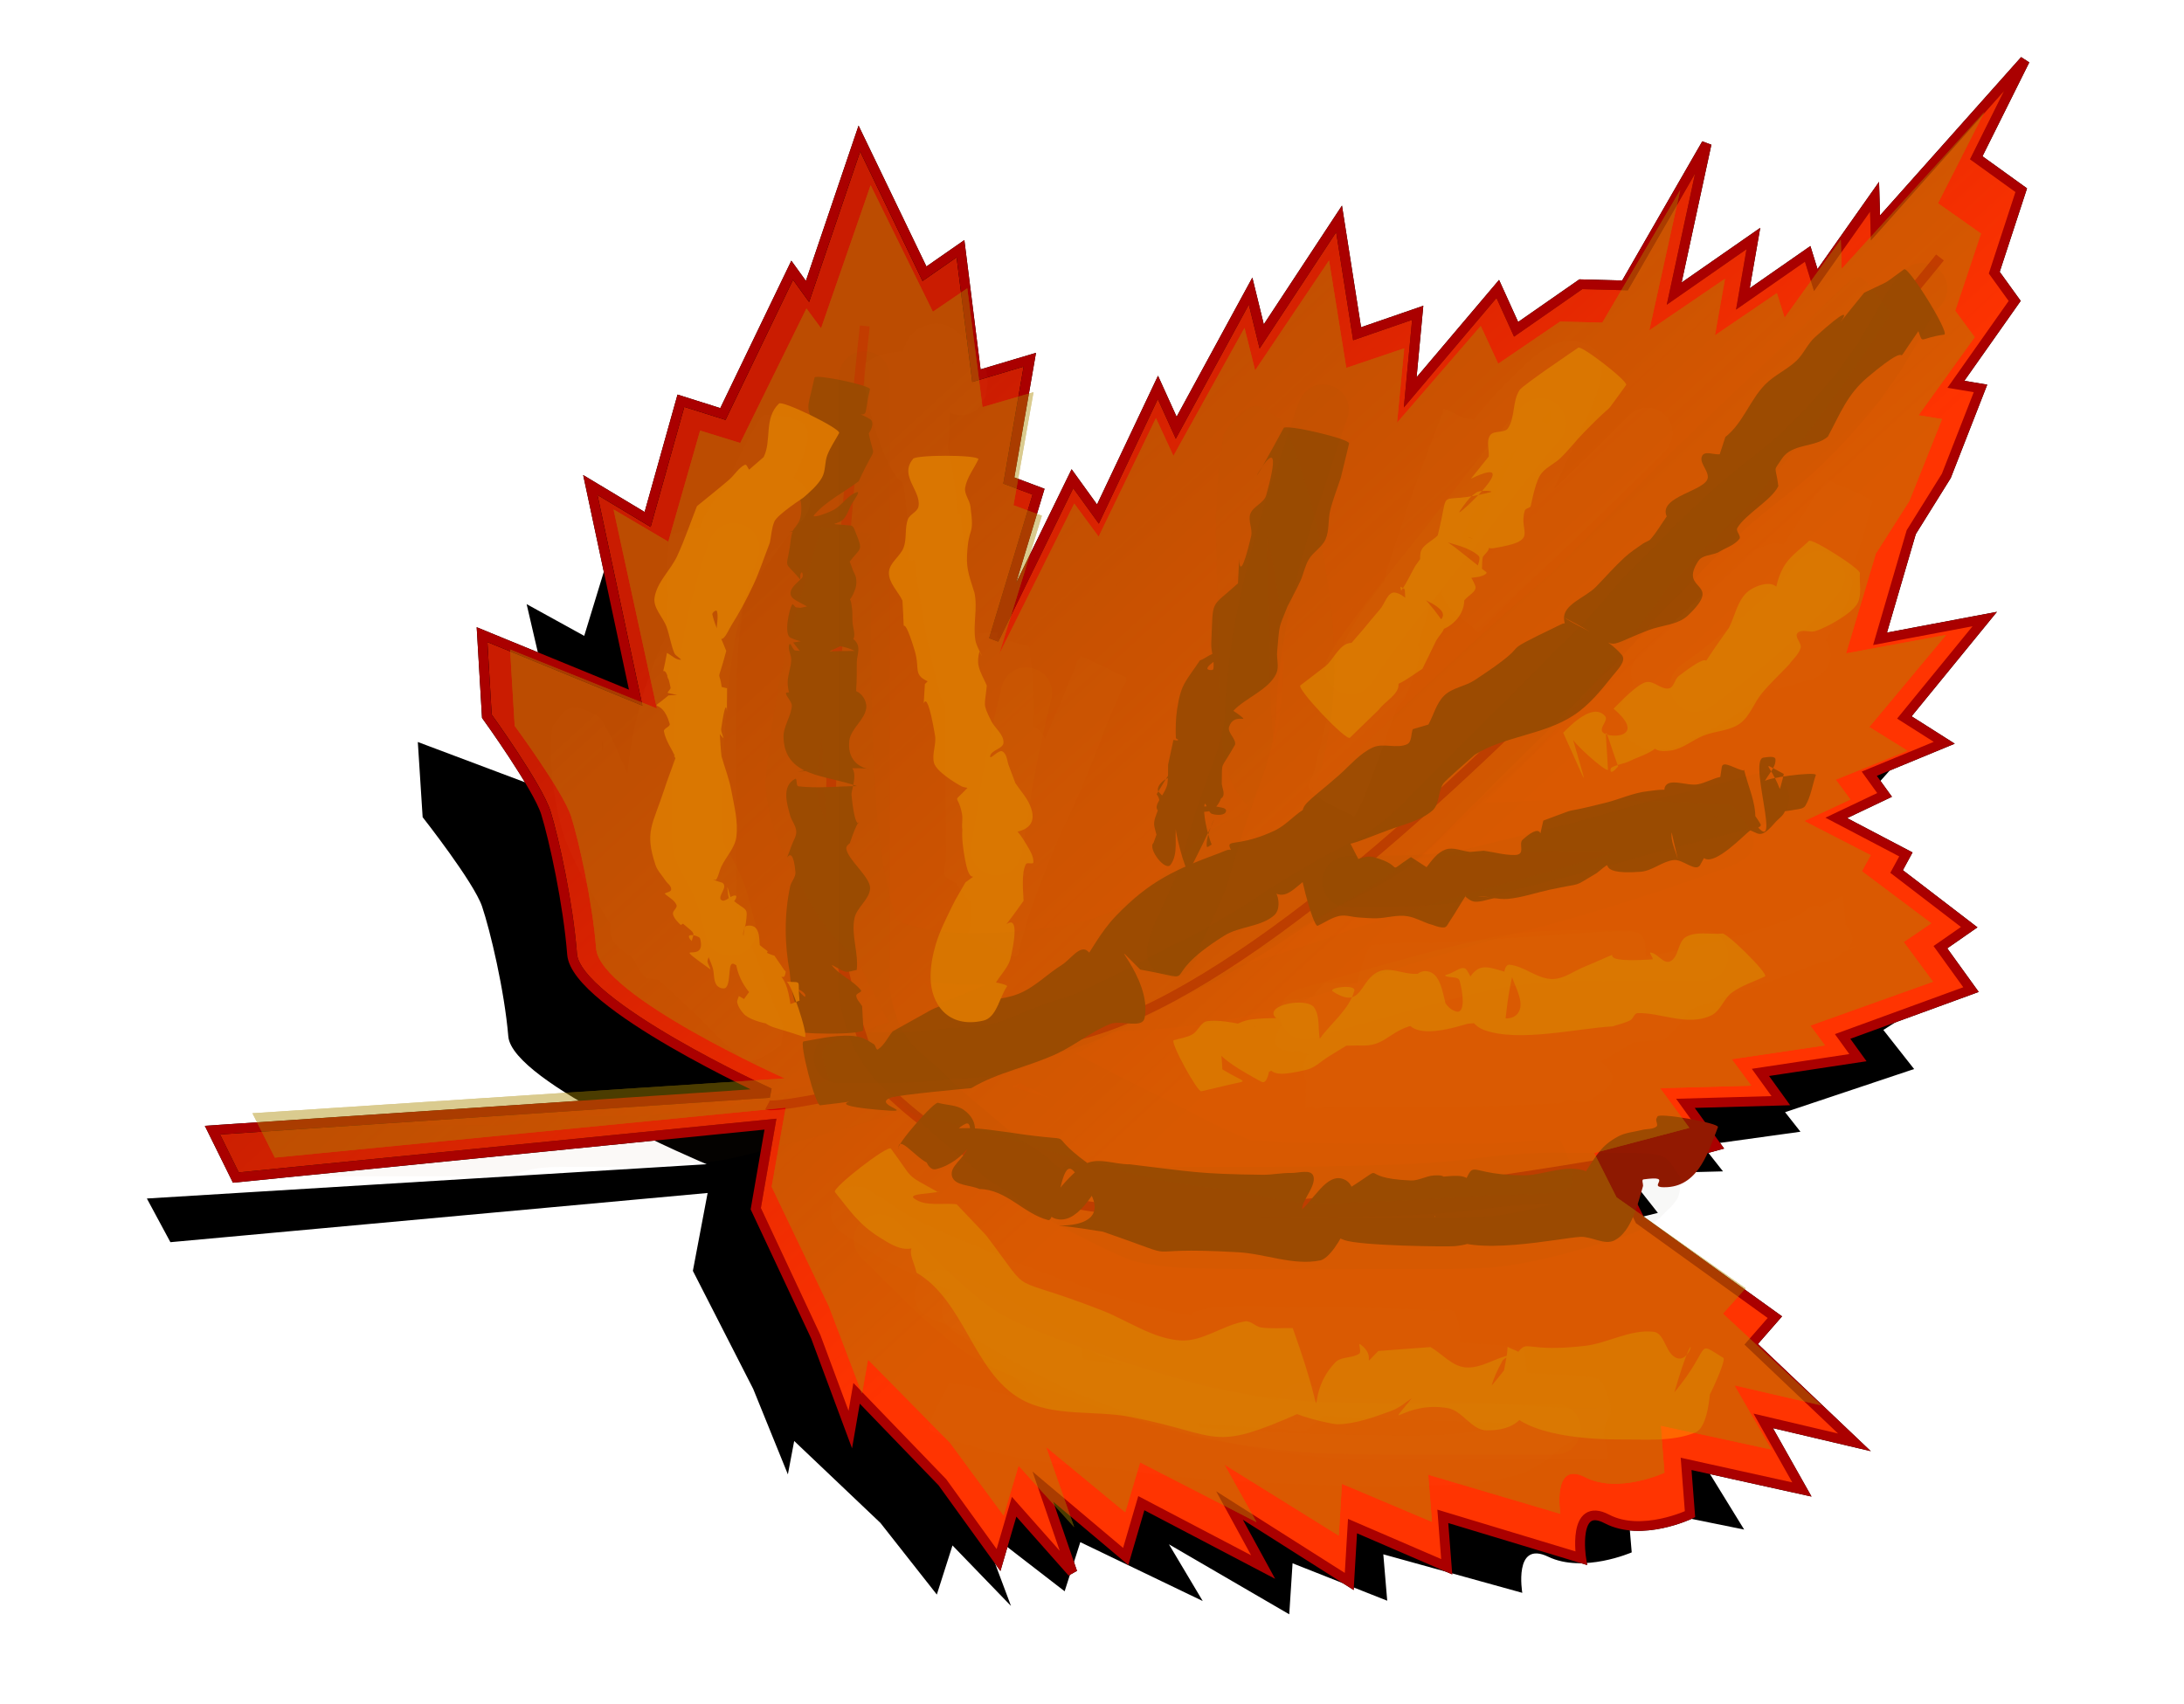 <svg xmlns="http://www.w3.org/2000/svg" viewBox="0 0 1397.8 1090.9"><defs><filter id="u" width="1.89" y="-.152" x="-.445" height="1.303" color-interpolation-filters="sRGB"><feGaussianBlur stdDeviation="19.84"/></filter><filter id="a" color-interpolation-filters="sRGB"><feGaussianBlur stdDeviation="2.561"/></filter><filter id="h" width="2.116" y="-.699" x="-.558" height="2.398" color-interpolation-filters="sRGB"><feGaussianBlur stdDeviation="36.594"/></filter><filter id="g" width="2.017" y="-.425" x="-.508" height="1.849" color-interpolation-filters="sRGB"><feGaussianBlur stdDeviation="36.594"/></filter><filter id="i" width="1.56" y="-1.05" x="-.28" height="3.099" color-interpolation-filters="sRGB"><feGaussianBlur stdDeviation="36.594"/></filter><filter id="f" width="3.294" y="-.293" x="-1.147" height="1.585" color-interpolation-filters="sRGB"><feGaussianBlur stdDeviation="36.594"/></filter><filter id="e" width="2.754" y="-.261" x="-.877" height="1.523" color-interpolation-filters="sRGB"><feGaussianBlur stdDeviation="36.594"/></filter><filter id="d" width="1.373" y="-.569" x="-.186" height="2.138" color-interpolation-filters="sRGB"><feGaussianBlur stdDeviation="36.594"/></filter><filter id="j" width="1.149" y="-.134" x="-.075" height="1.268" color-interpolation-filters="sRGB"><feGaussianBlur stdDeviation="27.445"/></filter><filter id="q" color-interpolation-filters="sRGB"><feGaussianBlur stdDeviation="3.599"/></filter><filter id="p" width="1.245" y="-.051" x="-.123" height="1.102" color-interpolation-filters="sRGB"><feGaussianBlur stdDeviation="7.129"/></filter><filter id="o" color-interpolation-filters="sRGB"><feGaussianBlur stdDeviation="5.566"/></filter><filter id="n" color-interpolation-filters="sRGB"><feGaussianBlur stdDeviation="3.469"/></filter><filter id="m" width="1.115" y="-.157" x="-.057" height="1.314" color-interpolation-filters="sRGB"><feGaussianBlur stdDeviation="7.363"/></filter><filter id="c" width="1.292" y="-.168" x="-.146" height="1.335" color-interpolation-filters="sRGB"><feGaussianBlur stdDeviation="37.45"/></filter><filter id="t" width="1.385" y="-.669" x="-.193" height="2.338" color-interpolation-filters="sRGB"><feGaussianBlur stdDeviation="19.84"/></filter><filter id="r" width="1.159" y="-.11" x="-.079" height="1.219" color-interpolation-filters="sRGB"><feGaussianBlur stdDeviation="19.84"/></filter><filter id="s" width="1.214" y="-.098" x="-.107" height="1.196" color-interpolation-filters="sRGB"><feGaussianBlur stdDeviation="19.84"/></filter><filter id="l" width="1.183" y="-.238" x="-.091" height="1.475" color-interpolation-filters="sRGB"><feGaussianBlur stdDeviation="15.749"/></filter><filter id="k" color-interpolation-filters="sRGB"><feGaussianBlur stdDeviation="3.513"/></filter><filter id="z" width="1.331" y="-.501" x="-.166" height="2.002" color-interpolation-filters="sRGB"><feGaussianBlur stdDeviation="26.588"/></filter><filter id="v" width="1.537" y="-1.103" x="-.269" height="3.205" color-interpolation-filters="sRGB"><feGaussianBlur stdDeviation="26.588"/></filter><filter id="w" width="1.999" y="-.406" x="-.5" height="1.813" color-interpolation-filters="sRGB"><feGaussianBlur stdDeviation="26.588"/></filter><filter id="x" width="3.977" y="-.58" x="-1.489" height="2.159" color-interpolation-filters="sRGB"><feGaussianBlur stdDeviation="26.588"/></filter><filter id="y" width="3.741" y="-.278" x="-1.371" height="1.556" color-interpolation-filters="sRGB"><feGaussianBlur stdDeviation="26.588"/></filter><filter id="A" width="2.377" y="-.749" x="-.688" height="2.498" color-interpolation-filters="sRGB"><feGaussianBlur stdDeviation="26.588"/></filter><filter id="B" color-interpolation-filters="sRGB"><feGaussianBlur stdDeviation="20.721"/></filter><linearGradient id="b" y2="355" gradientUnits="userSpaceOnUse" y1="345.14" x2="825.54" x1="897.25"><stop stop-color="#ff3401" offset="0"/><stop stop-color="#ff3401" stop-opacity="0" offset="1"/></linearGradient></defs><path filter="url(#a)" d="M1012.1 149.57s38.543 34.062 51.092 39.44 15.238 4.482 15.238 4.482m49.3-58.263s-20.616 44.818-31.372 51.092c-10.756 6.274-18.824 7.17-18.824 7.17m-8.067-137.14s25.994 87.844 15.238 117.42c-10.756 29.58-12.55 30.477-12.55 30.477m-56.47-4.482l14.343-8.964-20.616-8.963 6.274-2.69-8.067-9.86 3.585-2.688-8.067-14.342h2.69l-9.86-13.445 15.237 2.689v-4.482l11.653 6.274 1.793-5.378 8.963 8.964 2.69-1.793 9.86 12.55-8.964-16.135h4.482l-7.171-12.549 4.482.897-7.171-14.342 4.482 1.792-5.379-13.445 10.757 5.378 1.792-6.274 6.275 5.378-3.586-13.445 4.482.896v-8.067l2.69-3.585-7.172-15.238 10.756 11.653v-9.86l4.482 4.482v-8.067l2.69.896-3.586-9.86 2.689 1.793-5.378-22.41 5.378 9.86 5.378-1.792 5.378 7.17h3.586l3.585 9.86 1.793-1.792 5.378 8.067 2.689 6.275 7.17 8.963 4.483-9.86 3.585 12.55 4.482-1.793-1.793 8.067h2.69l-.897 5.378 7.17-3.586.897 1.793 8.964-2.689v3.585h5.378l-3.586 13.445h2.69l-4.482 8.964h3.585l-5.378 8.067h5.378l-3.585 9.86 5.378.897 16.134-5.379.896 3.586 14.342-2.69-7.17 6.275 8.066.897-8.963 8.067 4.482 2.689s-.897 5.378-4.482 7.17c-3.586 1.793 1.793 4.483 1.793 4.483l-11.653 8.963 4.481 2.69-8.963 5.377 4.482 3.586-13.445 5.378 7.17.896-12.549 6.275 3.586 4.482-10.756 2.689 8.964 2.689-8.964.896 3.585 4.482h-9.86l-12.549 1.793 2.69 2.689-9.86-2.69-14.342-2.689-6.275-6.274-26.891 47.507-5.378-.896 29.58-48.403s-18.824 10.756-23.305 8.067c-4.482-2.69-10.756-5.378-13.445-6.275-2.69-.896-11.653-.896-11.653-.896zl14.343-8.964-20.616-8.963 6.274-2.69-8.067-9.86 3.585-2.688-8.067-14.342h2.69l-9.86-13.445 15.237 2.689v-4.482l11.653 6.274 1.793-5.378 8.963 8.964 2.69-1.793 9.86 12.55-8.964-16.135h4.482l-7.171-12.549 4.482.897-7.171-14.342 4.482 1.792-5.379-13.445 10.757 5.378 1.792-6.274 6.275 5.378-3.586-13.445 4.482.896v-8.067l2.69-3.585-7.172-15.238 10.756 11.653v-9.86l4.482 4.482v-8.067l2.69.896-3.586-9.86 2.689 1.793-5.378-22.41 5.378 9.86 5.378-1.792 5.378 7.17h3.586l3.585 9.86 1.793-1.792 5.378 8.067 2.689 6.275 7.17 8.963 4.483-9.86 3.585 12.55 4.482-1.793-1.793 8.067h2.69l-.897 5.378 7.17-3.586.897 1.793 8.964-2.689v3.585h5.378l-3.586 13.445h2.69l-4.482 8.964h3.585l-5.378 8.067h5.378l-3.585 9.86 5.378.897 16.134-5.379.896 3.586 14.342-2.69-7.17 6.275 8.066.897-8.963 8.067 4.482 2.689s-.897 5.378-4.482 7.17c-3.586 1.793 1.793 4.483 1.793 4.483l-11.653 8.963 4.481 2.69-8.963 5.377 4.482 3.586-13.445 5.378 7.17.896-12.549 6.275 3.586 4.482-10.756 2.689 8.964 2.689-8.964.896 3.585 4.482h-9.86l-12.549 1.793 2.69 2.689-9.86-2.69-14.342-2.689-6.275-6.274-26.891 47.507-5.378-.896 29.58-48.403s-18.824 10.756-23.305 8.067c-4.482-2.69-10.756-5.378-13.445-6.275-2.69-.896-11.653-.896-11.653-.896z" transform="scale(6.331 5.7) rotate(54.678 641.566 -799.887)"/><path stroke="#000" fill="#ca1c01" d="M818.37 399.81l14.342-8.964-20.616-8.963 6.274-2.69-8.067-9.86 3.586-2.688-8.067-14.342h2.689l-9.86-13.445 15.238 2.689v-4.482l11.653 6.275 1.792-5.379 8.964 8.964 2.69-1.793 9.859 12.55-8.963-16.135h4.481l-7.17-12.549 4.481.897-7.17-14.342 4.481 1.792-5.378-13.445 10.756 5.379 1.793-6.275 6.274 5.378-3.585-13.445 4.482.897v-8.068l2.689-3.585-7.171-15.238 10.756 11.653v-9.86l4.482 4.482v-8.067l2.689.896-3.586-9.86 2.69 1.793-5.379-22.41 5.378 9.86 5.379-1.792 5.378 7.17h3.585l3.586 9.86 1.792-1.792 5.378 8.067 2.69 6.275 7.17 8.963 4.482-9.86 3.586 12.55 4.481-1.793-1.792 8.067h2.689l-.897 5.378 7.171-3.585.897 1.792 8.963-2.689v3.586h5.378l-3.585 13.445h2.689l-4.482 8.963h3.586l-5.379 8.067h5.379l-3.586 9.86 5.378.897 16.134-5.378.897 3.585 14.342-2.69-7.171 6.275 8.067.897-8.964 8.067 4.482 2.689s-.896 5.378-4.482 7.17c-3.585 1.794 1.793 4.483 1.793 4.483l-11.653 8.963 4.482 2.69-8.964 5.377 4.482 3.586-13.445 5.378 7.17.896-12.548 6.275 3.585 4.482-10.756 2.689 8.964 2.689-8.964.896 3.586 4.482h-9.86l-12.55 1.793 2.69 2.689-9.86-2.69-14.342-2.688-6.274-6.275-26.891 47.507-5.379-.896 29.58-48.403s-18.824 10.756-23.305 8.067c-4.481-2.69-10.756-5.378-13.445-6.275-2.689-.896-11.653-.896-11.653-.896z" transform="scale(6.3 6.187) rotate(54.678 756.827 -511.36)"/><path stroke="#a00" fill="url(#b)" d="M818.37 399.81l14.342-8.964-20.616-8.963 6.274-2.69-8.067-9.86 3.586-2.688-8.067-14.342h2.689l-9.86-13.445 15.238 2.689v-4.482l11.653 6.275 1.792-5.379 8.964 8.964 2.69-1.793 9.859 12.55-8.963-16.135h4.481l-7.17-12.549 4.481.897-7.17-14.342 4.481 1.792-5.378-13.445 10.756 5.379 1.793-6.275 6.274 5.378-3.585-13.445 4.482.897v-8.068l2.689-3.585-7.171-15.238 10.756 11.653v-9.86l4.482 4.482v-8.067l2.689.896-3.586-9.86 2.69 1.793-5.379-22.41 5.378 9.86 5.379-1.792 5.378 7.17h3.585l3.586 9.86 1.792-1.792 5.378 8.067 2.69 6.275 7.17 8.963 4.482-9.86 3.586 12.55 4.481-1.793-1.792 8.067h2.689l-.897 5.378 7.171-3.585.897 1.792 8.963-2.689v3.586h5.378l-3.585 13.445h2.689l-4.482 8.963h3.586l-5.379 8.067h5.379l-3.586 9.86 5.378.897 16.134-5.378.897 3.585 14.342-2.69-7.171 6.275 8.067.897-8.964 8.067 4.482 2.689s-.896 5.378-4.482 7.17c-3.585 1.794 1.793 4.483 1.793 4.483l-11.653 8.963 4.482 2.69-8.964 5.377 4.482 3.586-13.445 5.378 7.17.896-12.548 6.275 3.585 4.482-10.756 2.689 8.964 2.689-8.964.896 3.586 4.482h-9.86l-12.55 1.793 2.69 2.689-9.86-2.69-14.342-2.688-6.274-6.275-26.891 47.507-5.379-.896 29.58-48.403s-18.824 10.756-23.305 8.067c-4.481-2.69-10.756-5.378-13.445-6.275-2.689-.896-11.653-.896-11.653-.896z" transform="scale(6.3 6.187) rotate(54.678 756.827 -511.36)"/><path stroke="#d40000" fill="none" d="M872.16 256.4s25.994 87.843 15.238 117.42c-10.756 29.58-12.549 30.476-12.549 30.476M930.42 335.28s-20.616 44.818-31.372 51.092c-10.756 6.274-18.824 7.17-18.824 7.17" transform="scale(6.3 6.187) rotate(54.678 756.827 -511.36)"/><path stroke="#d40000" fill="none" d="M814.79 349.62s38.543 34.062 51.092 39.44 15.238 4.482 15.238 4.482" transform="scale(6.3 6.187) rotate(54.678 756.827 -511.36)"/><g filter="url(#c)" fill="#921901" transform="matrix(1.208 0 0 1.185 63.877 -81.937)"><path d="M368.03 625.61c.161-4.304-.794-8.798.484-12.911.765-2.462 4.81-3.114 5.282-5.649.288-1.547-4.496-4.305-3.68-2.958 2.753 4.551 13.885 9.591 9.602 12.746-12.678 9.338-14.037-21.443-14.163-22.391-2.81-15.207-2.987-31.198.196-46.396.565-2.698 3.031-5.036 2.796-7.782-1.716-20.034-7.56 1.683-2.068-14.27.839-2.564 2.647-4.997 2.516-7.69-.154-3.162-2.554-5.825-3.325-8.894-1.35-5.379-4.797-15.447 2.687-19.502 1.29-.7.34 3.844 1.798 4.018 10.26 1.225 20.668-.068 31.003-.103-16.493-6.152-38.281-4.734-38.924-26.374-.174-5.835 3.938-11.127 4.425-16.944.213-2.543-4.95-7.142-2.4-7.27 35.907-1.796 34.305-5.378 35.594 9.597-17.29-1.892-33.55 5.645-35.362-13.627-.425-4.523 1.667-8.964 1.848-13.503.114-2.83-2.099-5.845-.968-8.443.613-1.407 1.676 3.154 3.203 3.31 10.426 1.063 20.96.147 31.438.22-10.379-5.378-23.67-2.033-34.099-7.14-3.613-1.77-.671-15.631.945-17.945.5-.717 1.24 1.451 2.107 1.56 9.047 1.14 18.183 1.428 27.274 2.142-9.314 4.554-8.163 4.636-26.954-5.624-8.48-4.63 1.72-10.574 2.996-12.845.416-.742-.012-3.112-.586-2.485-.862.94-.4 2.52-.6 3.78-8.583-10.55-7.557-5.019-5.562-17.142.487-2.962.524-6.051 1.562-8.867 4.207-11.413 29.078-1.83 31.088-1.45 1.11.21.806 2.109 1.208 3.163-45.83-10.599-25.929 4.186-27.839-16.65-.94-10.259-15.924-10.452 10.617-19.825 5.057-1.785 20.682.648 15.822 2.916-9.303 4.342-20.363 2.637-30.544 3.955 1.924-11.012 2.967-21.594 7.77-31.874 1.28-2.737 2.502-7.11 5.523-7.189 9.37-.243 19.441 1.376 27.394 6.334 2.71 1.69.273 7.432-2.32 9.297-6.585 4.733-15.146 5.802-22.719 8.704-9.08-30.508-9.531-16.945-4.43-40.468.445-2.078 29.832 4.212 29.387 6.29-4.083 17.013 1.342 14.032-14.175 11.996-6.175 1.859-12.144 4.641-18.524 5.576-.966.142-2.132-2.662-1.156-2.692 10.871-.334 21.963-.622 32.583 1.726 1.81.4.005 3.723.322 5.549 3.188 18.329 5.217 4.677-5.023 27.569-7.828 6.004-17.022 10.558-23.483 18.014-2.25 2.597 6.986-.84 10.012-2.47 4.628-2.491 7.505-7.938 12.478-9.64 2.154-.736-1.55 4.305-2.671 6.287-1.898 3.353-2.85 8.05-6.35 9.659-8.323 3.827-17.933 3.753-26.9 5.63 12.405-5.01 11.566-5.456 32.664-3.603 1.508.133 2.05 2.312 2.603 3.72 4.1 10.451 2.897 7.674-3.59 16.366-.154.206.332-.391.498-.587.614 1.686 1.21 3.378 1.842 5.058.479 1.27 1.321 2.443 1.491 3.79.235 1.858.275 3.83-.303 5.612-4.807 14.81-15.352 11.045-30.297 10.773 8.822-1.754 17.49-4.681 26.467-5.264 1.28-.083 1.509 2.171 1.743 3.433.517 2.788.49 5.658.47 8.493-.026 3.631 2.621 9.212-.606 10.878-23.66 12.205-23.436 10.59-30.807.927 10.53-1.347 29.994-8.527 34.078.968 1.247 2.899-.247 6.307-.332 9.462-.126 4.705.094 9.426-.3 14.116-.31 3.693 1.753 9.938-1.806 10.97-10.145 2.943-21.11-.84-31.665-1.261 1.04-2.403.578-6.589 3.122-7.21 9.65-2.354 20.112-3.06 29.79-.819 3.507.812 6.276 5.497 5.86 9.073-.77 6.61-8.267 11.208-8.995 17.823-2.738 24.886 38.96 10.072-27.436 16.725 8.115-1.383 16.135-4.745 24.345-4.15 9.943.719 3.956 13.541 4.263 16.712 2.997 31.002 7.511.672-.79 25.693-.212.642 1.047-.857 1.57-1.285-1.18 1.537-3.825 2.696-3.54 4.613.911 6.138 12.882 15.385 12.607 21.397-.277 6.048-7.095 10.226-8.289 16.16-1.836 9.127 2.248 18.657 1.221 27.903-1.974.318-3.948 1.272-5.922.954-2.494-.402-8.543-4.986-6.949-3.026 4.196 5.16 10.983 7.818 15.095 13.044.799 1.015-2.596 1.67-2.504 2.959.153 2.145 2.079 3.765 3.118 5.648l.698 12.911c0 2.585-36.552 2.585-36.552 0zM444.23 664.94c4.523 1.277 9.777 1.054 13.569 3.83 14.548 10.65-.669 28.701-14.863 32.006-5.302 1.235-8.22-11.797-4.442-15.716 9.985-10.357 31.746-5.565 43.706-4.117 42.09 6.582 15.104-2.794 41.386 16.765 2.869 2.135 11.356 1.835 9.537 4.914-6.225 10.541-15.493 28.734-27.087 24.802-10.289-3.49 6.455-22.387 15.201-28.833 6.584-4.852 16.355-.3 24.532-.45 32.983 4.009 35.813 5.21 70.321 5.652 5.015.065 10-1.082 15.013-.974 3.972.085 10.487-2.194 11.817 1.55 2.29 6.446-10.391 17.362-4.123 20.104 7.615 3.333 14.402-8.304 21.603-12.456 25.358-16.087 2.766-6.453 34.196-5.154 4.176.173 8.07-2.468 12.244-2.712 1.974-.115 5.595-.31 5.694 1.665 1.319 26.076-12.358 16.98-.08 23.5 22.84-41.57 2.413-25.088 42.682-25.248 9.832-.039 24.454-7.331 34.749-.923 1.695 1.056-2.527 5.63-4.088 4.383-1.67-1.334 1.272-4.082 1.908-6.123 5.285-8.023 7.6-13.346 16.856-18.39 3.823-2.083 8.382-2.362 12.596-3.458 2.501-.651 5.491-.216 7.547-1.784 1.035-.79-.222-2.609-.09-3.903.056-.55.43-1.017.645-1.525.402-2.269 32.481 3.405 32.08 5.673-4.873 12.523-9.904 31.345-26.74 32.45-12.903.846 4.837-6.638-12.706-4.193-1.162.162-.163 2.341-.245 3.511-2.665 9.085-5.966 24.588-15.052 29.401-5.378 2.849-12.083-2.15-18.161-1.86-10.285.492-58.454 11.298-71.656-1.08-7.743-7.258-5.583-20.477-8.374-30.717 20.105-1.558 26.952-6.953 25.467 30.865-.175 4.47-7.578 5.462-12.024 5.96-3.313.37-49.892-.105-58.512-3.302-8.913-3.306-16.189-9.972-24.283-14.959 7.991-5.971 14.725-21.655 23.973-17.914 13.991 5.66-3.65 42.054-12.414 43.866-14.265 2.95-28.934-3.562-43.476-4.41-60.33-3.515-22.496 6.21-71.713-11.109-62.396-10.299 25.137 11.127-15.622-32.905-5.775-6.238-7.1 15.45-10.65 23.174-.913 1.154-1.315 3.833-2.738 3.46-12.918-3.39-22.036-16.576-36.386-16.772-4.832-2.27-13.03-1.678-14.498-6.812-1.596-5.584 6.728-9.768 8.147-15.4 1.063-4.22 2.967-14.838-.987-13.02-8.062 3.71-9.896 14.925-16.362 21.003-5.008 4.706-19.437-17.555-19.186-7.543-1.752-1.491 19.338-26.263 21.09-24.772z"/><path d="M372.85 631.77c8.84-1.551 19.497-4.24 28.641-2.64 3.124.546 5.912 2.394 8.585 4.1 1.008.645 1.25 3.49 2.234 2.81 3.406-2.359 5.164-6.48 7.747-9.719 6.397-3.64 12.796-7.28 19.194-10.922 14.432-8.377 32.164-3.425 47.069-9.208 8.792-3.41 15.48-10.785 23.448-15.832 4.344-2.751 9.51-10.839 13.458-7.543 5.63 4.7 6.761 15.139 3.522 21.719-2.068 4.203-5.887-7.289-8.831-10.934 6.788-9.858 12.155-20.865 20.365-29.575 18.265-19.377 32.079-25.381 55.585-34.291 1.913-.725 4.757-2.513 6.066-.94 19.729 23.711 21.35 19.07 14.226 30.634-20.42-50.269-24.077-26.114 8.31-41.597 5.557-2.657 9.694-7.622 14.809-11.056 1.87-1.255 4.824-4.84 6.07-2.965 21.105 31.78 22.231 29.576 6.512 32.041-15.157-36.334-20.603-23.442 6.685-47.957 5.807-5.216 10.907-11.71 17.99-14.99 5.48-2.538 12.565.861 18.038-1.693 2.632-1.228 2.042-5.438 3.063-8.156l8.286-2.508c2.814-5.239 4.195-11.556 8.443-15.719 4.273-4.186 10.996-4.867 15.966-8.197 36.884-24.71 6.258-10.732 44.623-29.576 1.277-.627 3.12-1.764 4.188-.823 7.283 6.424 12.973 14.455 19.46 21.682-6.938-8.066-19.815-13.606-20.814-24.198-.762-8.076 11.265-11.675 16.879-17.531 5.072-5.291 9.828-10.9 15.179-15.91 3.02-2.828 6.499-5.128 9.861-7.54 1.26-.903 2.98-1.214 3.985-2.393 3.22-3.774 5.66-8.151 8.489-12.227-4.778-10.914 21.299-13.763 21.765-21.026.258-4.02-4.803-8.11-2.99-11.708 1.4-2.778 6.2-.541 9.3-.812l2.978-9.344c9.405-7.567 12.92-19.839 21.063-28.336 4.853-5.064 11.597-8.005 16.636-12.886 3.825-3.705 5.824-9.057 9.743-12.664 35.012-32.216-4.882 14.562 26.125-24.077 15.396-7.607 8.414-3.286 21.135-12.655 2.495-1.512 23.883 33.774 21.388 35.286-13.753 1.861-11.047 5.639-13.818-1.838-18.212 26.778 2.835-.611-26.871 24.868-10.786 9.25-14.53 19.677-21.056 32.076-6.719 6.052-18.99 3.526-24.364 11.929-4.932 7.695-3.371 2.967-1.892 14.818-3.52 7.583-17.622 15.262-21.755 22.662-.975 1.747 2.319 4.323 1.09 5.902-2.775 3.567-7.597 4.896-11.396 7.344-3.43 1.497-8.254 1.349-10.288 4.49-11.001 16.987 13.972 10.582-5.537 29.473-5.346 5.177-13.937 5.225-20.864 7.945-27.613 10.844-11.397 10.501-44.932-6.936 10.255 6.787 23.008 10.817 30.765 20.36 2.61 3.21-2.42 8.116-4.97 11.374-6.047 7.727-12.331 15.678-20.48 21.144-16.011 10.743-36.317 11.141-52.48 21.368-2.144 1.929-15.652 13.92-16.734 15.624-2.808 4.424-1.828 11.181-5.786 14.614-6.36 5.518-15.155 7.4-23.03 10.38-31.338 11.853-19.842 11.012-47.254-8.252 17.246-3.201 16.432-5.639 30.99 23.717 1.285 2.592-5.033 2.899-7.723 3.963-5.676 2.246-11.732 3.489-17.319 5.947-6.043 2.66-11.159 11.338-17.457 9.357-11.198-3.522-17.671-15.458-26.506-23.186 10.72 5.42 16.763 7.847 25.213 21.853 2.207 3.66 2.476 9.985-.74 12.798-7.178 6.278-18.392 5.82-26.423 10.961-38.545 24.676-8.803 24.833-44.474 18.288-22.357-22.706 6.69 4.17 2.33 26.122-1.209 6.088-12.593.917-18.324 3.297-9.96 4.136-18.392 11.346-28.124 15.992-14.759 7.045-31.275 10.013-45.39 18.623-2.11.214-38.36 3.545-42.71 5.174-10.706 4.011 17.552 8.77-7.385 6.463-36.66-3.392 5.414-6.43-29.926-2.365-2.438.626-11.29-33.85-8.852-34.475z"/><path d="M661.9 308.71l-4.382 18.464c-1.872 5.882-4.16 11.647-5.615 17.645-1.244 5.124-.385 10.779-2.46 15.627-1.83 4.279-6.472 6.798-8.847 10.8-2.117 3.567-2.77 7.828-4.456 11.618-2.092 4.705-4.577 9.224-6.866 13.837-4.785 12.428-4.102 8.459-5.506 24.463-.344 3.922 1.168 8.206-.43 11.804-3.893 8.763-16.576 13.328-22.772 20.186 1.023.721 2.087 1.387 3.068 2.164 6.451 5.104-2.778-1.643-5.316 6.475-1.006 3.218 3.726 6.278 3.174 9.604-8.234 14.99-6.702 7.71-7.07 21.173.253 2.21 1.47 4.523.76 6.632-.415 1.233-2.324 2.09-3.543 1.636-8.21-3.054-14.833-10.63-23.525-11.707-3.5-.433-9.332 5.262-7.016 7.923 8.753 10.054 18.815 8.143 29.036 7.385 2.184.985 7.058.612 6.554 2.955-.535 2.485-5.073 2.184-7.493 1.408-2.023-.648-3.423-7.126-3.88-5.052-1.057 4.782 1.523 15.866 3.763 21.64-.853.352-2.386 1.964-2.56 1.057-1.53-7.938 14.328-34.448-9.52 13.702-1.81.476-8.539-25.12-6.729-25.595-.966 7.233 1.308 15.734-2.896 21.698-2.856 4.05-12.366-8.873-9.106-11.748.761-2.317 1.765-4.568 2.284-6.95.53-2.436-.1-9.737.85-7.431 1.958 4.758 4.655 10.644 2.37 15.255-1.638 3.303-4.343-6.223-5.055-9.84-1.12-5.691 5.614-11.445 1.221-17.358 7.713-12.133 12.241-27.978 33.526-4.384 3.36 3.724-1.25 13.1-6.231 13.697-42.565 5.106-23.036-5.44-21.595-15 .513-3.406.257-6.884.386-10.326l2.812-13.32c.812.035 1.813.627 2.435.105.422-.354-1.148-.622-1.164-1.172-.148-5.19-.098-10.427.685-15.56 2.12-13.892 4.4-14.576 12.052-26.284 3.107-.978 7.1-5.315 9.321-2.932 2.036 2.185-4.538 4.304-5.367 7.173-.298 1.03 3.037 1.391 3.198.332.703-4.606-1.34-9.278-1.124-13.932 1.142-24.76-.972-18.275 14.148-32.298 1.967-36.223-2.34 14.703 6.985-25.48.911-3.925-1.796-8.29-.43-12.082 1.475-4.088 7.237-5.791 8.386-9.982 15.252-55.628-24.75 27.705 9.234-36.29.584-2.455 35.29 5.81 34.706 8.264zM636.11 533.84c7.288 1.07 15.764 3.053 23.325 1.798 4.922-.816 10.238-4.905 15.708-3.378 17.391 4.853 5.001 9.617 19.528-.11l9.457 6.24c1.142-.125 3.968-1.386 3.424-.375-1.43 2.658-3.57 6.556-6.572 6.23-2.328-.253.636-4.847 2.037-6.723 2.753-3.69 5.71-7.938 10.05-9.473 4.092-1.447 8.636.891 12.954 1.337l7.268-.652c5.444.765 10.834 2.38 16.33 2.294 6.244-.098 1.709-5.956 4.241-8.284 13.375-12.29 7.188 5.182 10.932-10.293 24.103-9.032 3.83-2.125 33.395-9.736 7.329-1.887 14.34-5.297 21.861-6.124 4.946-.544 12.47-2.313 14.78 2.094 3.425 6.538-2.395 14.663-2.135 22.04.152 4.303 2.234 8.317 3.35 12.475-2.477-10.848-8.163-35.182-6.917-38.684 1.97-5.537 11.78-.558 17.553-1.666 4.21-.808 7.996-3.244 12.208-4.046.613-.116.87.934 1.11 1.51 3.702 8.91 7.128 17.933 10.692 26.899-14.55 1.143-16.939 2.904-11.326-33.717.59-3.854 7.67 1.432 11.541 1.895.178.022.18-.663.22-.489 2.103 8.881 6.302 17.595 5.99 26.716-.113 3.281-4.437-4.839-6.655-7.258 26.119 42.578 1.694-24.78 11.016-25.942 2.12-.264 6.234-1.105 6.325 1.029.187 4.418-3.85 7.962-5.773 11.943-.256-1.92 26.9-5.542 27.156-3.622-1.848 5.55-2.607 11.59-5.544 16.648-.966 1.663-3.468 1.793-5.36 2.131-17.373 3.102-10.033-.076-6.083-19.304-16.665-9.042-3.247-3.939.702 18.57.381 2.174-1.722 4.224-3.355 5.709-3.432 3.12-7.269 9.682-11.514 7.814-46.466-20.456-35.714-21.99-19.375-29.175 7.066 8.064 16.044 14.793 21.2 24.194 1.117 2.036-4.065 2.29-5.88 3.741-3.214 2.57-17.56 17.904-23.494 14.954-11.474-5.706-20.366-16.17-27.638-26.72-1.585-2.3 2.826-4.82 4.239-7.23 19.459 5.934 39.477 4.088 20.803 37.347-2.317 4.126-9.237-3.24-13.937-2.696-6.179.715-11.35 5.836-17.55 6.339-27.987 2.27-10.536-9.53-23.384.768-13.891 8.306-5.582 4.653-25.013 8.968-7.331 1.628-14.51 4.22-21.986 4.918-4.975.464-9.926-1.251-14.917-1.475-3.78-.17 7.531.759 11.274 1.312 1.227.181-2.477-.13-3.716-.195-3.338.629-6.622 2.043-10.016 1.886-1.86-.086-3.49-1.433-4.958-2.58-.292-.227.48-1.383.28-1.073-3.076 4.771-5.79 9.772-8.936 14.497-.756 1.135-1.383 2.913-2.74 3.038-2.86.263-5.582-1.343-8.373-2.015-3.633-1.33-7.09-3.307-10.898-3.993-5.698-1.025-10.972.969-16.568 1.08-3.18.062-6.357-.248-9.53-.453-3.392-.218-6.836-1.508-10.163-.817-4.149.862-7.695 3.552-11.543 5.328-2.506.643-11.607-34.801-9.1-35.445z"/></g><path filter="url(#d)" transform="translate(-121.16 -120.71) scale(1.208)" fill="#f60" d="M572.3 708.61c12.861 17.318 6.716 12.912 24.865 22.985.229.127 1.008-.281.756-.21-4.407 1.242-16.919 1.021-13.222 3.723 6.106 4.462 14.988 2.03 22.482 3.044l15.506 16.32c26.472 34.83 8.526 19.231 61.431 39.878 13.735 5.36 26.57 14.79 41.271 15.915 11.988.918 22.752-8.213 34.626-10.105 2.975-.474 5.453 2.822 8.436 3.243 5.533.782 11.174.212 16.76.318 22.145 61.89 3.508 37.908 22.579 18.164 3.136-3.246 9.06-2.015 12.71-4.669 1.33-.966-.87-5.858.471-4.907 9.556 6.77-.573 13.488 9.62 3.545l27.638-2.069c6.132 3.587 11.325 10.073 18.395 10.761 8.305.809 15.927-5.16 24.143-6.62 1.783-.317-3.574 1.535-4.447 3.122-12.154 22.088-.583 17.409-12.317 20.947 37.296-42.785 7.763-23.345 55.834-28.83 12.343-1.407 24.167-8.899 36.509-7.486 5.497.63 6.16 9.417 10.487 12.867 10.413 8.302 13.811-26.193.565 19.24 20.583-24.813 10.428-27.785 25.957-18.272 2.088.962-11.522 30.483-13.609 29.521-11.63-10.815-6.902-3.02 7.266-26.367-.275 4.116.42 32.752-8.61 36.424-12.133 4.934-26.026 3.57-39.124 3.652-12.951.081-52.206-1.012-61.365-17.773-5.01-9.17.758-20.882 1.137-31.324 2.535 1.648 6.74 2.046 7.606 4.944 5.106 17.074 8.547 39.58-18.82 39.32-7.858-.073-12.693-10.395-20.43-11.756-23.469-4.128-34.56 14.083-18.858-5.588.49-.282 1.946-1.15 1.469-.847-4.15 2.632-7.867 6.16-12.485 7.836-9.294 3.375-18.902 6.986-28.788 7.152-1.88.032-58.334-9.404-34.201-33.777 6.344-6.408 13.97 11.406 20.954 17.11-1.87 3.41-2.057 8.648-5.61 10.234-48.986 21.861-41.857 12.022-90.353 2.577-19.417-3.782-41.404.221-58.56-9.626-25.069-14.388-29.68-51.947-55.143-66.918-.718-4.629-4.506-9.835-2.154-13.886 2.54-4.375 18.234-8.742 13.838-6.237-5.146 2.931-10.18 7.258-16.096 7.524-5.45.244-10.548-3.238-15.18-6.122-11.036-6.87-15.803-14.293-23.583-23.979-1.626-2.096 28.022-25.094 29.648-22.997z"/><path filter="url(#e)" transform="translate(-121.16 -120.71) scale(1.208)" fill="#f60" d="M544.89 329.42c-2.09 3.892-4.68 7.554-6.267 11.676-1.46 3.79-.815 8.312-2.796 11.857-2.34 4.188-6.173 7.39-9.748 10.589-.325.292-13.889 8.987-15.523 12.816-1.495 3.503-1.592 7.449-2.388 11.173-2.9 7.427-5.333 15.053-8.699 22.28-3.466 7.445-7.373 14.706-11.756 21.65-1.599 2.534-3.98 8.75-6.084 6.617-3.37-3.415-.075-9.735-1.511-14.312-.3-.958-2.645.823-2.415 1.8 1.577 6.704 4.918 12.865 7.377 19.297-5.718 21.43-3.528 5.652-1.896 23.752.076.847.242 2.658-.59 2.481-8.549-1.814-17.11-4.141-24.996-7.91-1.893-.904-5.161-5.61-3.065-5.5 10.568.563 20.648 4.657 30.972 6.985-.377 32.729 1.162-7.915-3.13 21.589-.223 1.534 1.912 5.723.88 4.566-3.29-3.695-6.59-7.772-7.968-12.525-.427-1.473 4.071-.746 4.544.713 2.254 6.96 1.827 14.52 2.741 21.779 1.724 5.977 4.048 11.814 5.171 17.932 1.5 8.165 3.747 16.53 2.67 24.76-.764 5.832-5.464 10.42-7.973 15.739-1.041 2.21-1.36 4.761-2.667 6.825-.292.46-2.119-.28-1.635-.03 1.531.795 3.255 1.143 4.882 1.714 3.337 2.376-2.965 7.283-.55 9.16 2.087 1.622 4.99-2.89 7.576-2.343 1.351.286-1.262 4.409-2.27 3.465-1.907-1.787-1.76-4.964-2.098-7.556-.258-1.977 1.236 3.792 1.854 5.687 8.556 7.146 9.102 3.892 7.915 13.013-.283 2.174-1.704 4.279-1.337 6.44.293 1.727-.14-4.678 1.579-5.011 7.529-1.461 6.72 6.75 7.149 10.186 6.912 5.783 3.014.567 3.657 7.487.334 3.592 14.472 33.573-2.899 23.057-9.16-5.545-15.829-19.082-12.952-29.396 1.827-6.551 13.281 2.94 19.921 4.41l5.325 7.76c.233.276.77.474.698.827-.207 1.013-.398 2.814-1.43 2.751-5.119-.31-17.467-8.195-14.924-3.74 12.223 21.408 14.284 20.12 23.673 16.241-1.357-11.558 2.088-9.375-7.016-10.023 2.08-.695 11.916 28.723 9.837 29.418-25.32-8.478-14.238-2.184-33.66-18.136 3.51-4.89 23.963-37.92 26.774 8.822.342 5.69-20.844 2.148-25.498-3.028-1.498-1.665-2.829-3.621-3.428-5.78-.333-1.203.54-2.438.809-3.657 2.92 1.195 9.193 6.711 8.76 3.585-1.063-7.697-4.234-16.856-11.097-20.5-3.84-2.04-1.555 8.973-4.367 12.288-1.118 1.319-4.06.228-5.048-1.19-1.751-2.518-1.182-6.027-2.025-8.975-.573-2.006-1.475-3.902-2.213-5.853-.196.818-.672 1.618-.588 2.455.134 1.334 2.305 4.622 1.22 3.834-23.036-16.734-1.147-1.297-5.172-16.195-.404-1.494-9.4-3.672-4.428 1.398 1.434-4.948 1.937-3.666-4.482-9.107-.383-.325-1.063.844-1.424.495-1.678-1.624-3.537-3.46-4.004-5.749-.341-1.67 2.503-3.185 1.858-4.762-1.1-2.687-4.186-4.024-6.28-6.037 1.158-.739 3.395-.846 3.473-2.217.108-1.878-2.058-3.15-3.075-4.733-1.76-2.739-4.238-5.14-5.255-8.232-5.845-17.788-1.593-20.887 4.685-40.066 1.812-5.536 3.917-10.971 5.876-16.456-.16-.49-.994-1.497-.48-1.469.564.03 1.034 2.003.808 1.486-2.094-4.779-5.469-9.148-6.413-14.28-.304-1.648 3.505-2.384 3.048-3.997-4.385-15.488-12.892-4.824-.587-15.07 9.036-.228 18.097-1.407 27.106-.684 1.106.089 2.598 3 1.489 2.977-9.672-.195-19.388-1.32-28.807-3.528-1.036-.242 1.486-1.885 1.271-2.927-3.75-18.231-5.456 1.167-1.91-18.36 2.363 1.222 4.432 3.518 7.087 3.664 1.552.086-2.542-2.011-3.143-3.445-1.864-4.455-2.489-9.343-4.113-13.89-1.889-5.289-7.237-10.024-6.412-15.58 1.232-8.295 8.485-14.498 12.01-22.108 3.977-8.592 6.97-17.605 10.456-26.408 5.707-4.693 11.531-9.247 17.121-14.078 2.855-2.468 4.822-6.125 8.2-7.808 1.033-.515 1.556 1.706 2.334 2.559l7.68-6.664c4.399-8.775.002-20.594 8.088-28.315 1.101-2.257 33.02 13.317 31.918 15.574z"/><path filter="url(#f)" transform="translate(-121.16 -120.71) scale(1.208)" fill="#f60" d="M618.68 343.29c-2.342 5.021-6.105 9.6-7.027 15.063-.574 3.399 2.353 6.535 2.805 9.952 2.268 17.147-.987 9.113-1.816 25.983-.382 7.774 1.752 12.503 3.955 19.814 1.748 8.227-.878 16.81.483 25.05.486 2.944 2.245 5.531 3.257 8.338.29.8-.84-3.129-1.083-2.313-.724 2.424-1.016 5.1-.487 7.574.79 3.695 2.896 6.98 4.344 10.47-1.001 11.105-2.41 9.17 2.344 18.75 1.953 3.934 6.642 7.064 6.514 11.455-.1 3.372-6.64 3.902-7.062 7.248-.29 2.3 4.44-3.667 6.47-2.548 2.592 1.43 2.411 5.408 3.617 8.111l3.251 8.67c2.597 3.944 5.955 7.482 7.791 11.833 8.233 19.5-22.749 15.015-34.946 12.26 22.698-.303 23.876-7.205 33.231 8.772 1.645 2.807 3.629 5.867 3.484 9.117-.06 1.347-3.255-.215-3.93.952-2.595 4.478-1.415 15.137-1.26 19.426-20.562 29.269 1.766-8.024-6.845 30.272-1.424 6.335-7.735 10.748-9.538 16.987-.77 2.661 5.032 8.55 2.32 7.982-7.616-1.599-13.362-7.987-20.184-11.731-1.431-.786-3.026-1.225-4.539-1.838.26-2.125 30.303 1.548 30.043 3.672-4.217 6.066-5.45 16.552-12.652 18.197-18.799 4.295-27.735-8.999-27.887-22.76-.067-6.065 1.094-12.165 2.842-17.973 2.073-6.886 5.42-13.333 8.535-19.815 2.11-4.393 4.747-8.514 7.121-12.772 2.832-2.076 5.71-4.09 8.497-6.228 1.498-1.15-2.748 3.377-4.633 3.263-1.552-.094-2.32-2.243-2.821-3.716-1.277-3.749-4.857-22.806-1.196-25.5 7.582-5.579 18.325-4.319 27.488-6.478 9.408 10.97 8.247 6.707-21.936 14.623-2.098.55-5.193.247-6.303-1.617-1.802-3.024-.264-7.063-.927-10.52-2.265-11.806-5.682-4.71 2.875-13.855-1.073-.285-2.24-.328-3.217-.855-3.403-1.834-13.315-7.874-14.516-12.429-1.233-4.679 1.358-9.735.549-14.506-6.142-36.178-6.759-2.307-5.36-27.282 1.507-1.122 2.644-3.446 4.522-3.368 1.263.053 2.37 4.013 1.174 3.606-13.404-4.55-7.754-6.872-11.127-17.99-7.972-26.276-4.848.13-6.468-26.443-2.392-4.959-7.31-9.373-7.177-14.877.126-5.171 6.126-8.507 7.863-13.38 1.666-4.671.47-10.057 2.156-14.72 1.013-2.801 5.125-3.98 5.664-6.91 1.522-8.26-10.272-16.144-3.027-25.014 0-2.459 34.768-2.459 34.768 0z"/><path filter="url(#g)" transform="translate(-121.16 -120.71) scale(1.208)" fill="#f60" d="M961.85 303.98c-15.296 20.791-2.212 4.45-22.533 25.292-4.212 4.32-7.864 9.176-12.213 13.356-3.052 2.933-7.2 4.682-9.927 7.921-3.235 3.844-4.91 13.516-5.955 17.91-1.036.735-2.75.985-3.108 2.203-3.485 11.85 8.667 15.668-16.519 19.787-4.664.763-8.37-4.635-12.964-5.742-3.692-.889 8.034 1.956 10.198 5.076 1.168 1.684-1.952 3.605-2.928 5.407-.737 2.717.43 9.124-2.211 8.15-2.823-1.04 2.13-7.068-.157-9.023-5.442-4.652-13.114-5.793-19.888-8.11-.486-.166.161 1.06.472 1.47 5.8 7.646 14.29 13.696 17.802 22.628 1.19 3.027-3.885 5.216-5.828 7.824-.152 16.754-30.866 28.634-31.487-5.472-.164-9.028 15.959 9.849 20.595 17.598 1.813 3.03-2.765 6.502-4.263 9.7-2.262 4.833-4.676 9.592-7.014 14.389-17.68 11.787-20.795 16.513-38.521-10.906-1.634-2.526 6.55-2.39 9-.645 6.879 4.896 15.155 10.697 16.768 18.984 1.117 5.745-6.872 9.477-10.308 14.215l-15.368 14.91c-1.962 1.858-28.22-25.881-26.257-27.738l13.589-10.42c4.465-4.048 7.374-11.886 13.396-12.144 9.182-.394 17.85 5.388 25.504 10.476 1.644 1.093.993 6.182-.952 5.845-37.074-6.421-31.968-7.167-18.513-23.137 3.073-3.67 6.077-7.398 9.219-11.009 2.604-2.991 4.107-9.479 8.014-8.794 9.225 1.616 17.629 21.184 24.112 14.425 6.335-6.606-13.827-12.017-21.131-17.532-.506-.382.021 2.384.382 1.863 2.817-4.064 4.856-8.616 7.283-12.924 14.07-19.05 8.141-19.754 37.484 3.19 1.378 1.077-2.753 2.53-4.492 2.709-7.78.798-32.658 6.947-30.271-12.498.538-4.388 6.118-6.383 9.177-9.575 7.09-28.318-2.264-14.919 27.95-22.894 2.349-.62-5.229-1.223-7.291.062-3.843 2.395-6.482 6.401-9.057 10.127-3.464 5.012 36.475-31.98 5.965-17.28 3.162-3.94 6.323-7.882 9.485-11.824.235-3.738-1.406-8.12.704-11.215 1.923-2.822 7.658-.923 9.52-3.785 3.846-5.908 2.184-14.394 6.119-20.242 1.746-2.595 28.518-20.653 30.977-22.344 1.396-1.8 26.838 17.936 25.442 19.735z"/><path filter="url(#h)" transform="translate(-121.16 -120.71) scale(1.208)" fill="#f60" d="M1085.7 403.82c-.38 5.188 1.143 10.89-1.139 15.564-2.74 5.615-16.588 13.16-22.438 14.979-3.043.946-7.398-1.334-9.503 1.06-1.764 2.008 2.367 5.258 1.68 7.842-.92 3.46-4.075 5.89-6.113 8.834-4.795 5.057-9.924 9.818-14.386 15.172-4.23 5.076-6.288 12.164-11.63 16.051-5.452 3.965-12.92 3.9-19.193 6.371-5.813 2.29-10.845 6.837-17.005 7.89-14.902 2.547-7.344-8.758-12.234.413.534-4.026-1.741-9.77 1.6-12.077 2.484-1.716 6.234 5.311 4.56 7.822-3.45 5.178-10.527 6.673-16.085 9.469-3.079 1.549-6.758 1.757-9.723 3.514-.64.379-.702 2.346.032 2.229 1.474-.235 2.334-1.862 3.502-2.793-8.527-24-6.643-24.153-5.402 1.723-1.191 1.325-19.93-15.52-18.738-16.845 8.29 29.365 8.95 27.574-4.99-2.808 3.902-3.88 15.908-16.328 22.251-8.726 1.716 2.056-2.51 5.305-1.69 7.855 1.363 4.242 25.347 4.442 6.143-11.873 3.508-3.454 12.697-13.29 17.423-14.109 4.051-.7 7.828 4.121 11.867 3.358 2.764-.522 3.03-4.887 5.264-6.595 26.163-20.002 3.28 6.867 26.586-25.56 3.181-6.254 4.38-14.01 9.542-18.76 4.01-3.69 15.86-7.983 17.185.382.138.866-2.246-.766-2.067-1.624 1.006-4.823 2.515-9.73 5.287-13.802 3.255-4.782 8.256-8.106 12.384-12.16 1.217-1.91 28.246 15.292 27.03 17.204z"/><path filter="url(#i)" transform="translate(-121.16 -120.71) scale(1.208)" fill="#f60" d="M1035.5 617.31c-5.846 2.856-12.273 4.745-17.537 8.569-4.409 3.201-6.053 9.758-10.959 12.127-12.535 6.052-26.762-1.569-39.067-1.191-1.79.055-2.258 2.916-3.838 3.76-2.896 1.545-6.198 2.166-9.297 3.25-19.434 1.138-49.793 8.582-68.11 1.975-11.934-4.305-14.172-23.918-4.286-31.711 5.103-4.024 12.951 1.098 19.426 1.646-8.344 37.526 3.895 24.022-23.701 26.694-2.365.23-32.957 11.918-33.475-5.674-.245-8.318 3.26-23.154 11.52-22.148 9.286 1.132 8.388 16.724 12.581 25.085-2.717.742-5.384 1.697-8.15 2.227-4.698.9-9.673.516-14.201 2.055-10.601 3.603-13.204 10.534-24.878 10.007-5.516-.25-16.421 1.534-16.08-3.976.556-8.917 11.724-13.484 17.585-20.225-5.16 25.443 1.498 17.112-19.197 30.298-3.678 2.343-6.976 5.722-11.218 6.734-25.814 6.16-18.458-.958-27.497-22.933-1.063-2.585 1.558 5.368 2.337 8.053 18.296 16.182 18.19 8.611 4.073 16.625-.95.539-1.528 3.09-2.307 2.324-6.908-6.78-11.385-15.775-18.3-22.549-.864-.846-3.185.121-3.382 1.314-.92 5.582.246 11.31.37 16.966 12.687 7.745 14.645 5.519 3.268 8.226-4.771 1.135-9.545 2.26-14.317 3.39-1.91 1.042-16.648-25.966-14.74-27.008 3.312-1.04 6.914-1.413 9.934-3.123 3.09-1.75 4.475-6.643 8.006-7.033 8.988-.993 17.963 2.114 26.944 3.171 1.96 6.645 5.482 13.018 5.881 19.934.192 3.319-1.283 10.621-4.209 9.042-24.166-13.044-32.836-20.736-16.529-28.922 3.55-1.782 7.237-3.654 11.181-4.125 9.727-1.162 19.585-.48 29.378-.719.58 3.864 5.462 10.401 1.74 11.591-4.826 1.544-8.904-4.92-12.914-8.017-2.478-1.913-7.469-3.95-6.385-6.888 1.834-4.97 18.168-6.782 21.298-2.435 3.306 4.591 2.055 11.127 3.083 16.69 6.105-8.477 15.514-15.368 18.317-25.433 1.015-3.646-14.523-1.655-11.345.4 15.988 10.337 13.853-6.886 24.962-10.824 5.527-1.96 11.673 1.243 17.533 1.46 3.246.12 6.49-.302 9.735-.453 4.353 6.807 5.27 18.272 13.058 20.42 5.276 1.455 3.423-11.081 1.826-16.316-.781-2.56-5.293-1.237-7.598-2.599-.551-.325 1.092-.703 1.706-.881 3.138-.911 7.563-4.998 9.51-2.375 4.925 6.629 4.325 15.938 6.487 23.908 6.837-.153 16.06 4.733 20.512-.46 4.383-5.113-.884-13.584-2.985-19.983-.41-1.25-3.59.435-3.855-.854-.39-1.907.671-5.406 2.61-5.224 7.88.74 14.588 7.425 22.502 7.582 6.388.126 11.952-4.52 17.927-6.78 29.817-12.444-4.018-.951 35.237-3.625 1.233-.084-2.073-3.75-.844-3.61 3.742.425 6.84 6.212 10.282 4.682 4.768-2.12 4.006-10.61 8.603-13.079 5.559-2.985 12.57-1.112 18.854-1.669 1.601-1.621 24.533 21.016 22.932 22.637z"/><path opacity=".18" d="M235.1 696.18h123.47c4.339.457 8.302-.438 12.39-1.637 6.052-1.853 12.322-2.635 18.613-3.06 5.254-.275 10.518-.255 15.778-.252 5.289.012 10.578.02 15.867.026 5.829.005 11.658.005 17.487.005 5.83-.13 11.6-1.226 17.418-1.733 7.188-.513 14.376-.389 21.526-1.315 8.348-1.482 16.472-3.79 24.683-5.849 15.232-4.15 30.527-8.007 45.655-12.537 12.344-3.68 24.473-8.003 36.572-12.405 11.961-4.502 24.054-8.64 36.084-12.959 8.91-3.013 17.841-6.19 26.99-8.417 4.672 6.976 11.78 12.834 14.017 20.926.432 1.564-15.278 11.17-17.273 12.526-6.528 4.493-13.112 8.584-20.537 11.415-13.413 3.406-11.824 2.604-15.873-23.463-.026-.168 14.363-9.853 14.897-10.208a4232.415 4232.415 0 0133.888-22.457c15.124-9.763 29.404-20.773 44.266-30.93 14.279-9.953 28.667-19.734 43.875-28.218 9.18-4.845 18.311-9.773 27.629-14.35 8.827-4.546 16.256-11.234 23.568-17.845 10.45-8.6 20.415-17.708 30.381-26.855 8.207-8.172 16.51-16.247 24.601-24.535 9.725-9.51 18.807-19.554 27.439-30.055 13.844-17.369 29.314-33.298 44.728-49.252 16.198-16.785 32.831-33.14 49.237-49.723 18.71-19.22 38.408-37.437 57.778-55.98 16.037-14.84 31.051-30.794 47.158-45.545 8.929-7.843 7.543-8.425 24.213 13.59 1.551 2.049-2.313 4.593-3.59 6.823-5.01 8.75-11.067 16.886-16.65 25.27-13.073 19.105-27.156 37.49-41.772 55.435-10.618 13.455-22.862 25.405-35.246 37.197-12.289 13.422-25.264 26.104-39.08 37.94-21.415 18.519-43.126 36.69-64.869 54.822-21.39 18.33-43.104 36.28-64.464 54.645-14.117 11.72-27.289 24.52-41.108 36.583-11.584 10.828-24.91 19.284-38.637 27.079-15.38 8.78-31.546 15.96-47.927 22.625-12.244 4.643-24.655 8.831-36.93 13.395-1.395.566-2.825 1.052-4.186 1.697-.282.134.966.159.925-.151-1.077-8.273-5.693-16.481-4.158-24.682.59-3.147 6.188-1.65 9.257-2.56 20.245-5.993 16.595-5.072 38.565-12.997 44.546-17.195 86.131-41.14 125.57-67.87 29.513-21.562 55.62-47.496 79.107-75.415 12.995-17.373 27.137-33.883 39.92-51.41 6.81-10.146 13.456-20.477 19.323-31.207 3.152-5.765 4.4-4.218 2.526-6.156 3.7 5.535 8.473 10.488 11.1 16.606.548 1.275-1.505 2.38-2.555 3.286-3.857 3.33-8.106 6.18-12.09 9.358-16.325 13.03-32.217 26.58-48.018 40.236-42.002 36.321-81.674 75.23-121.79 113.59-33.808 32.495-68.32 64.873-106.92 91.71-5.86 4.074-11.948 7.808-17.922 11.711-13.696 8.38-27.75 16.226-42.5 22.61-3.988 1.726-15.042 6.148-19.88 7.055-3.116.585-6.324.474-9.485.711-3.774-1.332-7.958-1.829-11.321-3.997-5.92-3.816-10.176-11.142-13.75-16.976-5.53-9.03-10.628-18.344-15.8-27.582-7.182-14.079-14.34-28.255-19.04-43.397-3.932-12.664-4.074-15.41-6.708-28.833-4.972-32.696-5.882-65.84-6.566-98.853-.307-19.287-.22-38.578-.153-57.867.023-6.02.041-12.039.062-18.059l.012-3.326c.002-.435-.42-1.372.01-1.303 8.734 1.397 17.313 3.64 25.97 5.46-5.095 18.196-10.918 36.167-15.716 54.445-5.945 22.417-9.476 45.377-11.807 68.424-1.064 9.147 1.682 17.435 4.991 25.776 5.644 12.198 11.979 24.068 19.328 35.323 6.011 9.476 11.236 12.812 21.277 16.893 18.338 6.342 37.987 5.735 57.083 4.727 17.552-1.924 35.907-3.189 52.218-10.6 7.926-3.602 9.473-5.172 16.501-10.112 11.953-8.819 21.497-20.282 32.562-30.08 10.518-8.446 23.744-12.35 36.282-16.784 10.824-2.2 15.385-4.813 19.809 18.528.885 4.67-5.404 7.85-8.575 11.39-3.02 3.37-6.549 6.247-9.925 9.26-13.019 11.616-12.944 11.08-27.503 22.14-34.104 25.322-73.43 41.731-112.27 58.222-26.567 11.648-53.957 21.12-81.448 30.278.121.035.343.23.364.105 4.39-25.62-2.747-23.386 17.363-17.865 21.46 5.892 8.547 2.424 31.228 8.406 33.264 8.104 65.694 19.17 98.86 27.604 26.516 7.502 54.003 9.686 81.396 11.022 28.379.945 56.78.81 85.173.768 16.47-.338 32.983.586 49.415-.784-5.144 1.98 5.774-1.198 4.404-.63-1.309.541-3.946-.034-4.019 1.38-.425 8.21 1.64 16.361 2.676 24.515.031.24.746.486.506.523-1.881.291-3.802.188-5.703.281-27.348 2.058-54.695 3.983-82.094 5.223-16.517.341-33.138 1.897-49.615-.132-8.416-1.036-13.397-2.402-21.583-4.29-20.672-5.784-38.991-17.247-58.195-26.474-20.03-9.581-39.418-20.41-59.488-29.915-8.808-4.68-21.426-9.59-27.721-17.814-1.658-2.166-3.95-4.365-4.088-7.09-.265-5.215 1.964-10.258 2.947-15.387 2.616-2.107 4.922-4.672 7.848-6.322 5.436-3.066 15.319-4.942 21.166-5.873 16.668-2.655 33.602-3.265 50.425-4.155 18.165-.591 36.328-2.31 54.13-6.08 17.349-3.676 34.205-9.259 51.023-14.79 31.842-11.618 64.347-21.17 97.007-30.166 34.969-8.825 69.291-19.86 103.26-31.906l9.823-3.664c-.455-.03-1.316-.545-1.365-.092-.733 6.726 1.773 14.036-.833 20.28-.97 2.322-5.034-.104-7.549-.207-32.58-1.334-.29-.384-37.47-1.3-32.502-1.06-64.974.32-97.394 2.487-3.218.214-6.436.431-9.655.64-6.15.4-8.331.311-14.07 1.375-5.847 1.085-11.567 3.037-17.214 4.837-22.273 7.56-44.51 15.237-66.91 22.427-2.68.821-27.56 10.54-29.812 6.194-10.759-20.764-8.358-20.172 1.147-29.06 11.996-11.598 26.056-22.06 35.117-36.341 2.158-3.402 3.724-7.145 5.586-10.716 10.69-28.207 12.087-58.828 8.957-88.6-.646-6.143-1.767-12.226-2.65-18.34-2.856-16.621-7.003-32.987-12.12-49.048-2.27-7.126-4.48-15.217-8.678-21.535 24.877 18.334-7.313-1.654 19.37 3.275 1.694.313-.503 3.41-.718 5.12-.364 2.904-.742 5.807-1.02 8.72-.751 7.88-.908 12.651-1.315 20.582-.089 20.522.876 41.031 1.307 61.547.56 20.991-.27 42.152 2.883 62.974 1.12 4.94 3.087 9.86 7.313 12.91 3.519.613 7.613.909 11.328 1.487 3.644.693 1.919.371 5.174.97 18.812 3.467 13.909 30.071-4.903 26.604-3.222-.594-1.664-.299-4.672-.883-8.615-1.588-17.594-1.606-24.651-7.742-8.709-7.93-14.317-17.681-16.353-29.414-3.148-21.966-2.794-44.194-3.165-66.337-.443-21.171-1.478-42.336-1.276-63.514.578-11.078.873-22.376 2.847-33.323.653-3.622.356-7.776 2.527-10.747 3.8-5.201 8.284-11.348 14.587-12.673 5.062-1.064 9.342 4.44 14.013 6.661 1.247 2.22 2.668 4.349 3.74 6.657 2.149 4.622 6.29 16.847 7.58 20.917 5.498 17.35 9.941 35.028 12.982 52.98.954 6.793 2.169 13.556 2.863 20.38 2.9 28.527 1.996 57.937-5.787 85.693-1.68 5.991-4.246 11.698-6.369 17.548-2.676 4.819-5.01 9.844-8.028 14.457-10.102 15.433-24.995 27.134-38.214 39.695-9.489 8.355 1.336.68-11.384-16.74-1.215-1.664-4.154.531-6.18.155-1.03-.19 2.055-.43 3.058-.734 2.336-.708 4.636-1.528 6.952-2.298 3.234-1.076 6.465-2.16 9.698-3.239 22.432-7.197 44.695-14.896 67.003-22.456 7.145-2.253 14.313-4.563 21.715-5.85 6.756-1.175 9.154-1.125 15.953-1.567 3.213-.208 6.426-.425 9.64-.638 33.244-2.222 66.542-3.616 99.87-2.54 8.11.203 31.169.599 39.91 1.472 5.276.526 12.206-1.492 15.71 2.487 20.157 22.89 6.234 27.776-9.86 33.565-34.585 12.259-69.525 23.494-105.12 32.49-32.237 8.877-64.32 18.31-95.747 29.786-18.083 5.931-36.192 11.85-54.855 15.744-18.858 3.934-38.085 5.787-57.317 6.438-13.02.683-21.33.965-34.123 2.195-4.196.403-8.384.894-12.555 1.5-2.843.413-5.652 1.037-8.478 1.556-1.133.208-2.282.911-3.4.627-.471-.12.099-.968.148-1.453-.166-3.42.138-6.898-.496-10.264-.141-.75-1.243-2.103-1.72-1.508-.486.604.926 1.26 1.517 1.76 5.514 4.68 12.258 7.662 18.696 10.772 20.11 9.544 39.572 20.34 59.632 29.983 17.415 8.394 34.054 18.707 52.597 24.5 6.067 1.428 11.468 2.864 17.654 3.677 15.323 2.015 30.822.265 46.188.07 27.363-1.236 54.674-3.183 81.987-5.218.973-.048 12.765-.802 13.125-.02 11.152 24.196 8.225 26.066-7.454 27.93-17.16 1.381-34.383.62-51.582.874-28.847.043-57.705.18-86.539-.8-29.199-1.441-58.482-3.874-86.75-11.828-33.232-8.485-65.754-19.492-99.08-27.661-21.27-5.612-11.472-2.964-31.494-8.478-3.94-1.085-7.932-2-11.821-3.258-3.559-1.15-9.056-.506-10.499-3.956-9.28-22.2-7.016-21.59 3.21-26.777 26.808-8.929 53.524-18.143 79.426-29.513 36.787-15.613 74.13-31 106.5-54.886 14.063-10.62 12.772-9.199 25.435-20.405 2.898-2.565 5.444-5.542 8.534-7.872 5.3-3.997 28.474 16.913 17.577 14.027-9.303 3.29-19.241 6.021-27.447 11.604-11.957 10.382-21.946 22.994-35.096 32.053-9.463 6.39-11.787 8.597-22.385 13.168-19.009 8.2-39.927 10.305-60.311 12.266-5.993.281-11.98.801-17.98.843-17.174.121-34.637-1.788-50.854-7.62-15.469-6.56-24.205-12.871-33.548-27.12-8.288-12.8-15.564-26.231-21.815-40.145-4.848-12.367-8.236-24.976-6.736-38.427 2.49-24.448 6.25-48.8 12.56-72.581 5.025-19.024 10.992-37.765 16.41-56.68 8.849 1.284 17.764 2.174 26.547 3.851.398.076-.007.81-.01 1.216-.004 1.106-.007 2.212-.012 3.317-.02 6.02-.039 12.04-.062 18.061-.066 19.072-.154 38.145.148 57.215.648 31.476 1.487 63.074 6.078 94.266 2.259 11.835 2.317 13.954 5.7 25.094 4.148 13.655 10.703 26.366 17.096 39.067 4.961 8.865 9.94 17.716 15.13 26.451 1.367 2.3 4.85 5.143 3.295 7.32-.395.552-1.2.636-1.8.954.774.144 1.546.566 2.321.431 4.056-.704 13.186-4.356 16.308-5.697 13.577-5.829 26.494-13.051 39.101-20.726 5.565-3.62 11.237-7.078 16.692-10.859 37.677-26.118 71.256-57.79 104.23-89.452 40.447-38.679 80.45-77.901 122.8-114.51 16.812-14.523 15.46-13.519 32.947-27.94 4.272-3.523 24.795-20.487 30.445-24.083 4.513-2.872 9.118-8.683 14.287-7.306 7.749 2.064 12.024 10.612 18.036 15.918-.661 2.37-1.08 4.823-1.984 7.112-1.269 3.21-6.622 12.299-8.175 14.916-5.178 8.722-10.478 17.396-16.315 25.695-13.188 18.004-27.644 35.054-41.074 52.88-25.14 29.775-53.005 57.469-84.625 80.382-41.325 27.954-84.88 53.002-131.57 70.922-17 6.106-24.44 9.2-41.128 13.78-4.664 1.28-10.25 6.216-14.123 3.32-7.39-5.52-10.861-15.28-13.647-24.072-.42-1.324 9.34-4.915 9.912-5.145 12.02-4.465 24.162-8.59 36.164-13.097 15.302-6.217 30.41-12.897 44.774-21.1 12.16-6.88 23.983-14.3 34.2-23.935 13.88-12.088 27.068-24.965 41.25-36.707 21.465-18.45 43.278-36.493 64.774-54.906 21.656-18.06 43.28-36.158 64.609-54.603 13.47-11.506 25.993-23.958 38.012-36.976 11.56-11.006 23.03-22.118 32.928-34.694 14.077-17.266 27.629-34.966 40.229-53.344 5.232-7.851 10.56-15.587 15.599-23.56.5-.791.713-2.706 1.571-2.33 7.854 3.447 15.536 7.558 22.314 12.814.952.739-1.812 1.588-2.718 2.382-16.014 14.52-30.742 30.476-46.677 45.095-19.195 18.372-38.712 36.422-57.253 55.465-16.33 16.507-32.888 32.787-49.013 49.494-14.913 15.436-29.903 30.827-43.29 47.64-9.126 11.09-18.714 21.716-28.98 31.772-8.439 8.64-17.086 17.07-25.666 25.568-10.024 9.191-20.033 18.363-30.544 27.003-9.19 8.28-18.632 16.473-29.776 22.047-8.902 4.363-17.613 9.08-26.383 13.698-14.506 8.064-28.164 17.47-41.788 26.928-15.01 10.23-29.393 21.377-44.674 31.202a4173.443 4173.443 0 00-33.77 22.38c-.479.317-11.767 8.017-11.862 7.868-4.534-7.064-20.305-23.48-12.021-22.126.181.03.368.003.552.004 5.452-1.856 9.875-5.398 14.719-8.43 3.044-2.054 6.138-3.979 9.25-5.924 1.1-.688 3.156-3.389 3.282-2.097.157 1.609-2.084 2.471-3.126 3.707l14.775 19.695c-7.808 2.324-15.905 4.537-23.615 7.448-11.994 4.301-24.05 8.422-35.972 12.918-12.592 4.58-25.217 9.07-38.063 12.899-15.533 4.646-31.233 8.615-46.872 12.87-9.243 2.284-18.39 4.905-27.809 6.435-7.523.944-15.06 1.04-22.627 1.432-6.585.553-13.108 1.881-19.73 1.832-5.838 0-11.675 0-17.512-.005-5.286-.005-10.572-.014-15.859-.026-4.664-.003-9.331-.025-13.992.193-4.318.27-8.628.74-12.78 2.03-6.534 1.91-13.144 3.152-19.99 2.726h-123.47c-19.13 0-19.13-27.052 0-27.052z" transform="translate(-121.16 -120.71) scale(1.208)" filter="url(#j)" fill="#803300"/><path opacity=".18" d="M604.09 773.98c9.807 3.297 18.916 7.86 27.82 13.107 13.478 7.941 26.989 15.997 41.171 22.645 12.277 5.756 19.343 8.101 32.184 12.92 28.897 10.84 58.968 18.082 89.571 21.82 18.295 1.962 36.715 2.013 55.093 1.995 14.905-.072 29.809-.16 44.714-.22 7.952-.033 15.904-.044 23.856-.047h27.073c11.576.01 5.364-1.072 2.407 27.053-.078.736-1.48 0-2.22 0h-11.692c-21.964-.9-43.874-2.77-65.835-3.81-18.012-1.06-36.083-.478-54.092-1.429-9.408-.83-18.313-3.287-26.73-7.5l-2.86-1.475c-17.002-8.767-4.603-32.81 12.398-24.043l2.836 1.463c4.92 2.675 10.296 3.834 15.835 4.544 17.936 1.027 35.954.265 53.895 1.418 21.534 1.023 43.021 2.803 64.553 3.78h11.692c.739 0 2.138-.734 2.215 0 2.953 28.13 9.17 27.045-2.403 27.051-9.02 0-18.041-.002-27.061 0-7.92.003-15.838.013-23.757.046-14.933.06-29.865.149-44.798.22-19.492.018-39.028-.072-58.43-2.198-32.717-4.071-64.887-11.72-95.785-23.35-14.595-5.504-20.998-7.58-34.99-14.16-14.672-6.901-28.664-15.225-42.618-23.444-7.697-4.58-15.556-8.47-24.086-11.27-17.76-7.103-7.714-32.22 10.047-25.116z" transform="translate(-121.16 -120.71) scale(1.208)" filter="url(#k)" fill="#fe703f"/><path opacity=".18" d="M562.63 731.74c2.159 1.389 4.39 2.661 6.545 4.056 7.08 4.585 9.085 6.436 17.046 10.532 13.01 6.695 23.296 10.561 37.158 16.317 34.011 13.85 68.531 26.592 104.63 33.815 24.787 4.96 37.162 5.94 62.347 8.966 26.852 2.78 53.814 4.209 80.75 5.88 3.018.187 24.633 1.361 29.6 2.143 2.617.412 5.118 1.376 7.677 2.064-.29 8.915 3.424 18.926-.87 26.744-2.625 4.78-10.544 2.841-15.91 3.811-19.203 3.471-39.358 3.879-58.779 2.793-7.61-.425-15.182-1.378-22.773-2.066-36.213-4.5-72.252-10.98-107.37-20.95-10.528-3.258-20.678-7.608-30.268-13.035-4.876-2.76-9.424-6.013-14.362-8.66 3.919 2.595 2.722 2.219 11.668-.957 1.315-.467 1.593-2.713 2.967-2.952.809-.14-.094 1.64-.131 2.46-.283 6.236-.327 3.39.26 9.7 1.79 14.144 6.291 17.03 17.636 24.438 11.278 6.792 23.99 10.247 36.584 13.636 9.408 3.175 11.871 3.072 5.193 25.324-1.031 3.438-6.93 1.96-10.486 2.44-2.763.374-5.576.088-8.364.107-12.485.086-9.461.05-22.77-.288-23.492-.876-46.805-4.128-69.596-9.84-7.12-3.063-16.687-4.146-23.396-8.2-1.792-1.084-5.483-1.673-5.06-3.724 1.722-8.351 7.084-15.514 10.626-23.27 2.9.363 5.822.577 8.699 1.09 2.534.452 21.95 4.953 23.482 5.3 14.87 3.37 29.717 6.617 44.689 9.505 41.33 7.907 83.404 9.658 125.35 11.065 29.084.083 59.124 2.68 87.779-3.567 7.27-.988 11.668-5.311 16.878-9.835 6.79-5.204 14.505-9.045 22.202-12.712 8.048-4.085 1.42-3.559-.513 19.616-.066.78 1.29 2.165.518 2.29-3.568.583-7.219-.415-10.829-.607-5.355-.286-10.71-.553-16.066-.829-54.128-1.634-108.26-3.505-162.26-7.676-11.194-1.641-47.212-2.247-43.524-23.583 2.327-13.459 14.707-14.273 24.023-16.589 4.245-.634 8.471-1.414 12.736-1.902 20.173-2.305 40.511-2.785 60.778-3.607 12.427-.504 27.267-1.166 39.798-1.717 4.301-.279 20.233-1.219 25.617-1.868 1.358-.164 4.062-2.25 4.007-.883-.986 24.491 2.573 25.283-10.19 24.783-4.174-.163-8.343-.442-12.514-.663-21.177-.745-42.368-.956-63.556-1.166-6.813-.067-27.732-.49-35.827.31-1.853.183-3.574 1.045-5.361 1.567 14.892 14.537 6.887-15.334 13.492-14.652 4.47.463 8.046 4.007 12.112 5.924 11.65 5.496 23.498 10.562 35.186 15.978 10.684 8.18 16.258 9.335-6.582 28.807-3.954 3.372-10.396-.016-15.588-.233-20.03-.839-40.056-2.699-60.02-4.46-14.028-1.093-27.984-2.902-41.897-4.976-3.792-.565-11.006-1.574-14.926-2.69-2.2-.627-4.304-1.553-6.456-2.33-10.921-4.97-17.866-15.041-26.758-22.6-7.004-4.867-14.012-9.734-21.264-14.226-16.244-10.101-1.96-33.074 14.285-22.973a379.76 379.76 0 0124.797 16.844c6.434 5.737 12.08 12.289 18.755 17.747 4.816 2.258 10.226 2.676 15.439 3.455 13.416 2.004 26.874 3.758 40.405 4.803 19.449 1.719 38.902 3.238 58.396 4.364 3.639.21 9.566-2.876 10.924.507 8.472 21.116-9.43 24.001-.887 22.504-11.915-5.526-24.049-10.606-35.879-16.312-8.448-4.075-28.27-12.377-29.869-23.73-.96-6.825 6.703-12.043 10.055-18.064 3.606-.765 7.15-1.919 10.816-2.294 7.95-.814 30.117-.388 36.96-.32 21.574.213 43.152.428 64.715 1.203 4.597.254 9.208.32 13.791.763 4.141.4 10.67-2.043 12.356 1.76 3.637 8.198 2.42 18.175.36 26.904-.547 2.316-4.658 1.016-7.02 1.306-5.376.659-22.476 1.665-26.683 1.936-36.263 1.595-72.749 1.799-108.76 6.636-12.413 1.906-.274 1.777-2.759-8.308-1.033-4.195-5.414-6.758-7.74-10.4-.437-.684 1.215 1.167 1.992 1.402 3.16.953 6.415 1.574 9.67 2.118 4.87.814 9.787 1.302 14.681 1.953 53.768 4.166 107.67 5.982 161.56 7.631 5.422.28 10.845.537 16.266.84 4.218.236 8.492.028 12.65.777 4.65.839 11.49-.265 13.615 3.957 8.746 17.381 3.728 20.824-5.455 25.42-5.504 2.586-10.97 5.35-16.053 8.696-8.575 7.435-17.428 13.982-29.02 15.871-3.185.655-6.342 1.457-9.553 1.966-9.552 1.514-16.086 1.768-25.919 2.167-19.595.797-39.206.746-58.803.002-43.364-1.46-86.853-3.342-129.57-11.54-23.536-4.558-46.932-9.834-70.236-15.447 13.58-45.986 12.823-15.894 3.77-24.803-.606-.597 1.539.73 2.33 1.044 5.515 2.19 11.224 3.844 16.85 5.714 20.835 5.302 42.192 8.156 63.676 9.027 13.363.351 9.07.347 21.765.28 2.41-.012 5.051-1.098 7.231-.07 1.106.522-3.07.821-3.047 2.044.444 22.665 11.056 26.682 2.749 23.328-15.456-4.16-30.933-8.716-44.628-17.297-2.81-1.921-5.75-3.664-8.428-5.764-13.163-10.323-19.403-22.712-21.113-39.173-.487-8.046-1.626-25.507 5.718-31.215 3.753-2.916 8.79-3.936 13.496-4.599 2.064-.29 3.98 1.24 5.971 1.859 12.757 7.052 24.648 15.807 39.074 19.42 33.493 9.58 67.915 15.634 102.45 20.03 17.857 1.675 22.952 2.646 40.684 2.42 17.21-.221 17.27-1.04 33.338-2.787 2.435-.264 6.016-2.67 7.324-.599 4.16 6.587 4.319 14.971 6.478 22.457-.677-.317-1.291-.844-2.031-.951-5.629-.818-25.223-1.863-28.91-2.091-27.454-1.704-54.934-3.166-82.302-6.023-26.416-3.198-39.261-4.218-65.316-9.492-37.522-7.596-73.455-20.74-108.82-35.17-16.036-6.685-25.49-10.163-40.413-17.936-9.231-4.808-10.047-5.975-17.62-10.876-1.635-1.059-3.313-2.05-4.97-3.074l-3.584-2.353c-15.303-11.477.928-33.119 16.23-21.64z" transform="translate(-121.16 -120.71) scale(1.208)" filter="url(#l)" fill="#fe703f"/><path opacity=".18" d="M923.4 651.95c-19.524 2.344-39.24 3.005-58.891 3.336-22.038.04-44.522.231-65.965-5.527-11.138-6.167-15.069-5.866 1.942-27.877 2.418-3.128 7.89-.589 11.842-.69 17.405-.444 34.902.175 52.307.359 5.979.068 11.958.187 17.937.203 11.324.03 16.578-.03 27.459-.655 3.035-.175 6.067-.399 9.094-.683 1.645-.154 3.27-.757 4.917-.632 1.113.085-2.174.505-3.26.758.143 8.328 2.574 16.936.43 24.985-.601 2.259-4.67-.227-7.007-.294-17.108-.487-34.22-.361-51.326-.95-15.779-1.601-25.426-2.332-10.616-28.788 2.056-3.673 8.242-1.734 12.4-2.396 13.038-2.074 26.162-3.574 39.24-5.396 14.597-2.575 25.778-4.384 40.13-7.513 4.4-.959 8.801-1.942 13.123-3.208 1.35-.396 3.74-3.164 3.838-1.76 1.828 26.19 4.597 23.517-9.279 25.28-28.584 1.944-57.13 4.315-85.75 5.699-10.702 1.341-21.763-.348-32.433 1.308-.09.014.036.348.076.265 2.945-6.09 5.78-12.232 8.67-18.348-1.327-1.71-5.866-4.068-3.98-5.131 3.08-1.738 7 1.018 10.51 1.447 6.8.832 13.599 1.683 20.419 2.335 20.803 1.989 38.462 3.448 59.515 2.809 10.538-.32 21.024-1.618 31.536-2.426 38.739-5.42 77.059-14.98 112.48-31.788 1.346-.395 3.9-2.581 4.04-1.185.977 9.825 2.653 20.51-1.215 29.595-1.98 4.652-9.245 4.103-13.935 5.991-19.185 7.723-38.813 14.351-58.305 21.243-5.113 1.86-10.29 3.551-15.339 5.579-2.865 1.15-5.686 2.437-8.38 3.946-.364.204-.699 1.5-.612 1.092 1.152-5.407 3.74-10.613 3.818-16.14.062-4.441-7.063-4.57-1.247-4.023 26.235 2.359 10.027 19.551 1.088 27.733-1.614 1.478-4.346.513-6.521.748-10.652 1.15-10.02 1.028-21.643 2.033-29.513 2.405-59.135 2.887-88.73 3.321-22.368.27-44.74.28-67.11.272-14.74-.16-37.15 5.318-9.704-27.082 3.327-3.927 10.295-.002 15.443-.003 47.785 1.041 95.489-2.296 142.48-11.012 4.88-.983 31.594-8.192 34.174 2.174 1.971 7.92-1.28 16.663-4.856 23.999-1.176 2.412-21.78 14.107-22.98 14.816-28.259 16.203-60.268 21.373-92.173 24.72-20.389 1.802-40.86 2.164-61.315 2.132 3.088-5.372-7.928 2.523-7.837-.088.318-9.106.02-18.68 3.468-27.115.964-2.357 5.093-.039 7.64-.05 8.031-.038 16.473-.043 24.46-.054 32.69.178 65.348.305 97.979-1.808 3.042-.254 6.088-.464 9.126-.762 13.47-1.32-4.93-1.316-6.243 8.39-.831 6.14 7.929 10.76 7.632 16.948-.134 2.809-5.622-.174-8.433-.224-4.948-.088-9.896-.127-14.843-.19-31.21-.257-62.422-.273-93.634-.272-10.973-.391-5.621.12-16.062-1.461-18.87-3.133-14.44-29.82 4.43-26.687 6.66 1.28 2.8.76 11.63 1.096 31.329-.001 62.658.014 93.986.274 5.106.067 10.213.091 15.318.2 3.441.074 7.5-1.624 10.322.348 19.968 13.96 20.796 17.476 4.1 27.814-4.438 2.748-11.556-2.08-15.585 1.52-33.199 2.14-66.424 2.066-99.683 1.865-8.47.013-15.95.016-24.324.053-2.427.011-6.381 2.3-7.28.047-3.359-8.422-3.027-17.922-3.46-26.978-.116-2.443 10.974 6.032 7.337.082 19.507.033 39.029-.296 58.474-1.987 28.057-2.886 56.343-7.028 81.276-21.144 3.607-2.102 7.266-4.116 10.82-6.307 2.49-1.535 5.087-6.775 7.302-4.865 3.985 3.436 1.37 10.937 4.578 15.108 1.796 2.335 6.306.185 8.601 2.032 5.003 4.025-40.18-8.333-19.03 2.975-48.765 8.973-97.79 12.537-147.38 11.462-5.145.001-12.149 3.963-15.433.003-26.876-32.41-4.85-26.89 9.696-27.02 22.235.007 44.471-.002 66.705-.27 28.95-.424 57.928-.883 86.8-3.224 14.247-1.228 8.232-.643 20.997-1.969 1.614-.168 5.218-2.087 4.841-.509-1.427 5.98-9.33 10.204-8.611 16.31 1.093 9.283 19.369 10.52 8.18 9.361-17.369-2.968-22.246-7.023-15.86-27.401.807-2.575 4.157-3.489 6.505-4.82 7.31-4.142 18.674-7.795 26.095-10.493 18.927-6.692 38.007-13.1 56.639-20.591 4.576-1.84 9.258-8.191 13.596-5.843 33.113 17.926 5.076 25.261 19.75 20.755-38.477 18.098-79.926 28.695-122.01 34.303-11.342.833-22.658 2.177-34.027 2.499-21.83.616-40.576-.902-62.138-2.982-.96-.092-32.08-3.343-36.293-4.96-4.22-1.619-7.516-5.02-11.273-7.53 2.47-6.881 3.74-14.318 7.408-20.642.91-1.571 3.504-.988 5.298-1.27 10.984-1.72 22.364-.027 33.382-1.37 28.797-1.388 57.518-3.82 86.282-5.72 19.422.306 23.564-4.729 20.393 26.76-.28 2.77-5.108 2.257-7.778 3.045-8.587 2.536-25.716 5.84-33.627 7.316-7.417 1.383-14.862 2.61-22.293 3.914-21.986 3.065-18.396 2.6-38.427 5.271-2.372.317-6.226 3.153-7.118.932-2.968-7.396-.625-15.98-2.069-23.819-.145-.785-3.171-.387-2.376-.31 2.06.2 4.115.453 6.173.679 17.215.606 34.443.384 51.659.963 2.999.1 7.328-2.038 8.989.46 5.05 7.594 5.728 17.316 8.592 25.975-1.887.66-3.713 1.532-5.662 1.98-2.861.66-14.724 1.417-16.19 1.499-15.607.876-31.236.788-46.859.476-17.067-.18-34.134-.225-51.201-.37-1.973-.016-5.573 1.791-5.916-.151-4.746-26.845 9.987-19.947-1.389-24.37 18.707 5.644 38.984 3.956 58.222 4.528 18.034-.288 36.08-.994 54.03-2.815 18.757-3.751 24.062 22.775 5.306 26.527z" transform="translate(-121.16 -120.71) scale(1.208)" filter="url(#m)" fill="#fe703f"/><path opacity=".18" d="M1060 459.99c-6.457 1.626-12.774 3.76-19.185 5.528-4.082-7.8-9.257-15.118-12.245-23.4-.439-1.214 1.924-1.725 2.857-2.619 2.332-2.234 4.762-4.375 6.958-6.742 1.93-2.08 6.003-7.799 7.434-9.75 2.647-5.35 8.75-11.876 9.254-18.14.052-.65-.972 1.254-.68 1.837 2.156 4.302 5.143 8.134 7.714 12.2 1.934.396 5.047-.638 5.802 1.186.663 1.6-2.606 2.28-3.882 3.45-9.178 8.41-17.724 17.477-26.09 26.688-1.053 1.333-1.704 3.12-3.157 3.999-1.085.656 2.777-2.31 1.947-3.268-5.607-6.48-14.083-10.153-19.386-16.884-1.015-1.289 2.04-2.57 3.034-3.874 3.368-4.418 6.663-8.89 9.993-13.335 1.586-2.217 3.206-4.408 4.756-6.65 7.545-10.906 5.717-17.111 20.14 12.96.884 1.843-2.899 2.88-4.382 4.286-3.145 2.98-6.335 5.913-9.503 8.87-4.108 3.949-8.253 7.859-12.323 11.847-6.931 6.793-18.468 18.34-25.185 25.624-2.86 3.103-5.74 6.204-8.316 9.548-.856 1.11-1.432 5.056-1.92 3.742-2.111-5.684-2.222-11.921-3.332-17.882-.83-1.063-3.318-2.127-2.487-3.189 1.967-2.516 5.71-2.87 8.474-4.47 3.543-2.051 7.057-4.164 10.434-6.478 10.487-7.186 19.605-15.486 28.441-24.558 12.417-13.33 18.056-30.726 24.144-47.503 2.016-5.674 3.606-11.477 4.995-17.33.3-1.265.607-2.528.874-3.8.074-.353-.167-1.251.147-1.072 7.253 4.14 14.162 8.855 21.244 13.283-12.422 19.823-25.41 39.33-38.254 58.894-11.891 19.577-26.608 37.148-43.413 52.656-7.47 6.001-16.271 11.529-26.181 11.897-2.177.08-4.454.179-6.512-.533-3.085-1.066-5.73-3.126-8.596-4.69-1.73-3.673-4.822-6.976-5.193-11.019-.81-8.843 4.776-15.707 9.93-21.79 8.24-9.728 18.262-18.08 27.688-26.605 8.09-7.426 16.666-14.285 24.106-22.394 3.61-3.935 7.268-8.064 9.485-12.963-2.816 7.432-3.964 7.177 6.567 16.552 1.73 1.54 5.302-.828 6.899.85 1.016 1.069-2.312 1.833-3.428 2.797-3.558 3.075-10.476 9.45-13.575 12.28-12.946 11.834-25.483 24.113-38.394 35.981-14.094 12.933-32.384-6.998-18.29-19.932 12.95-11.859 25.46-24.2 38.443-36.027 4.434-4.047 17.593-17.216 22.991-19.218 4.302-1.595 9.34-4.386 13.531-2.519 14.256 6.353 10.96 12.325 9.227 21.77-9.687 17.56-24.563 29.815-39.42 42.888-8.438 7.625-16.779 15.217-24.678 23.402-1.151 1.193-1.754 3.571-3.41 3.62-3.297.098 2.61-12.519-5.15-8.447-1.49-.417-2.945-.998-4.472-1.25-.303-.05-.949.084-.842.371.64 1.731 10.556-4.03 10.98-4.951 15.256-13.91 28.363-29.92 39.093-47.574 8.272-12.599 16.5-25.226 24.762-37.83 4.12-6.285 8.03-12.712 12.348-18.864 1.77-2.522 3.712-4.918 5.568-7.377 7.881 3.701 16.176 6.625 23.643 11.103.809.485-.292 1.864-.484 2.787-.29 1.393-.627 2.776-.96 4.159-1.631 6.797-3.492 13.536-5.84 20.126-7.424 20.445-14.889 41.223-30.286 57.241-3.303 3.333-6.46 6.818-9.91 9.998-10.872 10.02-23.024 18.97-35.946 26.16-3.862 2.15-7.6 4.758-11.864 5.92-5.782 1.575-11.897 1.448-17.846 2.173-2.862-6.776-7.627-13.035-8.586-20.328-.402-3.055 3.004-5.406 4.879-7.85 2.831-3.694 6.038-7.087 9.195-10.507 12.32-13.35 25.465-25.926 38.558-38.506 3.383-3.15 6.68-6.398 10.15-9.453 3.047-2.683 5.525-8.984 9.395-7.754 32.383 10.294 19.533 19.452 9.54 33.748-1.29 1.724-15.351 20.65-15.976 20.538-31.218-5.58-28.376-8.692-18.118-21.596 6.883-7.558 13.852-15.123 21.193-22.242 2.825-2.74 13.243-12.52 17.086-14.08 4.348-1.766 9.216-1.777 13.824-2.665 3.805 4.445 8.649 8.178 11.416 13.334 1.074 2-.175 4.557-.62 6.784-1.9 9.533-8.474 17.771-13.246 25.926-4.52 6.085-9.007 11.71-14.457 16.974-1.21 1.17-2.375 2.386-3.594 3.547-.462.44-1.06 1.764-1.448 1.256-5.2-6.81-9.359-14.354-14.039-21.531 1.46-.218-.226.055 3.37-1.065 4.638-1.444 9.36-2.624 14.035-3.937 18.147-6.049 26.702 19.615 8.555 25.664z" transform="translate(-121.16 -120.71) scale(1.208)" filter="url(#n)" fill="#fe703f"/><path opacity=".18" d="M981.96 339.56c-16.656 16.865-33.802 33.234-50.834 49.717-10.702 10.391-21.881 20.28-32.489 30.769-5.127 5.07-9.742 10.524-15.179 15.253-6.376-6.68-16.097-11.316-19.128-20.039-1.703-4.902 4.919-9.14 7.407-13.694 3.18-5.82 6.538-11.545 9.598-17.43 11.277-21.691 21.36-44.019 31.55-66.231 18.353 25.108 2.167-31.263 9.674-25.911 2.78 1.982-.936 7.306.863 10.209 1.922 3.102 8.41 2.414 9.168 5.983.609 2.863-4.524 3.717-6.687 5.687-3.133 2.854-6.13 5.853-9.194 8.78-14.448 15.45-27.757 32.173-37.146 51.202-6.797 14.374-7.921 25.497-32.056 6.412-1.137-.899 4.962-20.88 5.138-21.492 3.366-11.06 6.519-22.185 9.939-33.23.684-2.21 1.415-4.405 2.11-6.613.249-.788-.046-2.683.72-2.372 8.405 3.412 16.122 8.32 24.183 12.48-10.64 26.971-20.466 54.256-29.024 81.96-3.622 15.69-9.388 30.75-13.647 46.25-1.15-3.293-1.076 12.991-1.968 9.576-.757-2.897 1.475-7.631-1.238-8.897-20.548-9.583-25.328 5.974-21.14-5.09 5.67-16.569.32-16.591 24.682 2.247.76.587.255 1.964-.034 2.88-1.238 3.908-3 7.631-4.5 11.447-5.627 14.072-10.369 28.474-15.689 42.659-2.673 7.128-5.245 14.249-9.249 20.733-7.875-4.805-17.474-7.54-23.626-14.414-2.176-2.433 1.42-6.372 2.19-9.544 3.357-13.824 6.84-27.585 9.84-41.495 2.063-9.02 2.608-18.488 6.321-27.085 2.774-6.422 5.733-10.722 9.399-16.658 9.552-13.51 20.098-26.273 30.117-39.437 11.587-15.22 33.111 1.167 21.524 16.386-9.506 12.483-19.442 24.636-28.665 37.331-.35.56-5.917 9.289-6.772 11.113-3.525 7.53-3.311 16.162-5.48 24.056-3.034 14.05-6.488 27.966-9.935 41.917-.64 2.592.819 7.592-1.843 7.795-8.541.654-16.7-3.823-25.05-5.735-.174.416-.705 1.662-.522 1.249.848-1.921 1.724-3.83 2.52-5.773a345.157 345.157 0 003.792-9.64c5.412-14.432 10.24-29.083 15.968-43.398.422-1.064 9.119-24.709 11.85-24.72 32.131-.126 22.942 14.117 18.164 28.416-4.814 11.175-4.335 14.832-27.306 8.257-5.103-1.461.002-18.29.575-21.378 4.37-15.756 10.146-31.095 13.878-47.042 8.73-28.203 18.694-56 29.537-83.461 9.01 1.626 18.24 2.32 27.032 4.877.916.267-.547 1.83-.834 2.74-.655 2.08-1.347 4.148-1.992 6.231-3.384 10.925-6.502 21.93-9.833 32.871-.958 3.32-1.74 6.695-2.874 9.958-.26.748-.495 2.081-1.283 2-31.373-3.193-26.844.516-19.115-16.467 10.989-21.753 25.868-41.173 42.73-58.737 11.002-10.366 25.898-29.212 44.522-19.877 15.535 7.787-1.854 38.359-5.147 46.045-10.47 22.813-20.858 45.718-32.44 67.997-3.04 5.844-6.361 11.538-9.533 17.31-2.172 3.953-1.99 11.87-6.5 11.865-8.57-.011-15.192-7.934-22.788-11.901 2.817-1.924 11.609-11.868 13.674-13.91 10.59-10.465 21.739-20.346 32.428-30.71 16.926-16.38 33.966-32.645 50.518-49.406 13.526-13.526 32.654 5.602 19.129 19.129z" transform="translate(-121.16 -120.71) scale(1.208)" filter="url(#o)" fill="#fe703f"/><path opacity=".18" d="M654.11 501.8c-1.779 8.364-2.741 16.938-5.442 25.074-8.678-.732-17.824.711-26.032-2.197-2.343-.83-.803-4.91-1.012-7.387-.315-3.733-.46-17.077-.492-19.728-.1-8.409-.126-16.316-.169-24.718-.262-8.222-.125-9.866-.986-17.466a62.008 62.008 0 00-.729-4.833c-.071-.368-.783-1.101-.412-1.046 25.805 3.856 16.679 8.544 25.282 3.742-1.517 17.33-2.123 34.72-3.063 52.085-.9 11.414.485 5.245-27.184 4.05-.918-.04-1.708-3.173-1.023-2.56.82.735.384 2.762 1.467 2.957 17.15 3.096 14.577 4.635 20.795-.735-1.441 18.5-1.358 37.066-2.55 55.584-.56 5.619-.868 18.986-11.346 17.006-7.79-1.472-12.236-10.432-16.549-17.085-1.392-2.149.183-5.125.506-7.664.993-7.798 2.23-11.94 4.085-19.545 2.367-7.89 6.73-30.5 21.215-26.205 14.12 4.187 12.971 13.348 13.485 22.785.273 9.231-1.277 18.345-2.12 27.496-.162 1.755.863 3.93-.27 5.28-.99 1.183.982-3.739-.285-4.619-5.015-3.485-11.213-4.845-16.819-7.267 13.257-22.222 23.594-45.909 32.98-69.972 4.622-12.709 9.652-25.223 15.41-37.458 8.025 4.184 16.924 7.002 24.073 12.551 1.322 1.026-1.272 3.097-1.932 4.634-1.36 3.167-2.745 6.324-4.132 9.48a3227.66 3227.66 0 00-24.652 57.547c-8.83 23.028-19.395 45.647-25.275 69.696-2.197 9.637-1.204 6.773-26.812-5.26-1.851-.87.207-4.086.288-6.13.416-10.465.655-20.9.636-31.374-.197-3.963-.47-11.85-1.075-16.142-.088-.624-.943-2.325-.61-1.79 5.857 9.397 2.632 11.898 21.186 6.365-2.94 7.331-2.782 15.62-5.433 23.002-.532 1.482-1.281 2.878-1.922 4.317-8.495-3.12-18.292-3.866-25.484-9.36-2.731-2.086-.207-6.87-.26-10.307-.347-21.919-.222-43.85-.231-65.772.002-14.438.01-28.876.026-43.314l.01-7.63c.003-.934-.923-2.776.01-2.802 9.041-.256 18.039 1.358 27.059 2.036-.236 10.162.34 20.351.014 30.51-.047 1.465.83 3.517-.353 4.382-6.107 4.469-13.391 7.05-20.087 10.575-2.906-4.18-6.367-8.023-8.718-12.538-1.413-2.715-1.644-5.896-2.42-8.857-1-3.815-2.003-7.63-2.906-11.468-3.246-13.803-5.542-27.676-7.626-41.691-.529-4.19-1.08-8.377-1.587-12.57-.402-3.324-.748-6.655-1.141-9.98-.241-2.039-.46-4.082-.76-6.113-.047-.311-.59-.905-.276-.902 26.996.245 26.153-7.516 26.203 3.565-.028 1.798-.062 3.597-.082 5.396a797.687 797.687 0 00-.04 8.595c.001.17.18.525.011.511-28.906-2.299-27.062 6.28-27.01-8.307-.47-19.492-3.103-38.885-8.265-57.683-3.252-9.505-7.534-18.643-11.873-27.695 5.482 8.66 1.975 5.25 22.508.675.951-.212 1.072-3.195 1.65-2.412 1.215 1.644.612 4.043 1.033 6.043 1.372 6.518 2.237 8.926 4.153 15.353.821 2.201 1.582 4.426 2.463 6.603.678 1.678 1.398 3.343 2.214 4.959.395.782 2.056 2.809 1.409 2.218-1.28-1.168-1.61-3.902-3.34-3.982-21.015-.963-13.345 7.677-17.822 2.425 1.264-15.062.442-30.19 2.232-45.207 2.014-9.47 5.354-15.91 16.407-18.04 7.116-1.371 13.591 4.399 18.301 8.593 5.886 6.082 10.975 13.395 10.966 22.234-.002 2.038-.535 4.041-.803 6.061-3.883 18.73-30.371 13.24-26.49-5.49.106.32 1.179 1.97 1.07 1.604-.556-1.86-2.204-3.343-3.37-4.79-.296-.386-1.19-1.224-.706-1.278 7.047-.784 3.757 2.107 11.63-5.4.543-.518 1.131-1.699.557-2.182-.553-.466-.48 1.364-.72 2.046-2.08 15.582-.32 31.43-2.522 47.023-3.31 12.199-1.548 14.62-22.045 15.95-6.516.424-13.88-21.434-15.374-25.68-2.261-7.713-6.07-18.956-6.213-26.974-.068-3.82-2.108-9.136.953-11.424 6.086-4.55 14.457-5.602 22.053-5.772 2.226-.05 2.81 3.456 4.215 5.183 5.019 10.533 10.015 21.145 13.572 32.276 5.68 21.165 8.814 42.928 9.207 64.86-.052 14.588 1.876 6.585-27.09 8.65-.326.023-.013-.656-.013-.984-.002-1.199 0-2.397.005-3.595.009-1.8.016-3.6.038-5.399.025-2.045.069-4.09.104-6.135.884-14.07-1.366-9.567 27.199-8.406 1.217.05.56 2.374.745 3.578.386 2.5 1.77 15 1.897 16.05.482 3.997 1.004 7.99 1.506 11.984 2.497 16.91 5.603 33.506 9.886 50.062.633 2.447 3.712 5.507 1.957 7.327-1.54 1.596-3.785-2.312-5.678-3.468-6.034 3.828-11.813 8.089-18.1 11.485-.542.293.217-1.219.234-1.835.06-2.182-.001-4.365-.002-6.548-.001-4.875-.004-12.222-.007-17.058l-.005-6.814c9.015-.68 18.007-2.28 27.044-2.043.916.024-.007 1.833-.01 2.75l-.01 7.618a42180.48 42180.48 0 00-.026 43.276c.009 21.725-.05 43.454.223 65.178.036 2.837 2.9 7.773.161 8.51-8.012 2.151-16.545-1.259-24.817-1.888-.308.87-.39 1.858-.925 2.61-.418.588.398-1.385.554-2.088 1.825-8.244 3.173-16.622 6.106-24.582 5.602-10.455 5.21-14.712 24.04-10.838 8.63 1.776 8.163 27.225 8.487 32.763.008 10.909-.233 21.778-.666 32.679-.079 1.979 1.668 5.574-.28 5.935-8.79 1.63-17.898-.127-26.803-.914-.485-.042.22-.95.33-1.424 6.368-25.338 17.018-49.337 26.557-73.577a3231.121 3231.121 0 0124.827-57.96c1.329-3.022 2.657-6.045 3.961-9.078.638-1.485.274-4.75 1.866-4.474 8.886 1.547 16.957 6.15 25.435 9.226-5.503 11.682-10.273 23.637-14.686 35.775-5.545 14.184-11.274 28.228-17.88 41.962-3.844 7.992-10.028 20.324-14.937 27.836-2.638 4.037-5.762 7.734-8.644 11.602-7.988-.55-16.555 1.382-23.966-1.65-2.967-1.214-2.217-6.067-2.657-9.242-.318-2.298.204-4.638.415-6.949.704-7.742 2.083-15.445 1.954-23.253-.018-1.46-1.463-4.758-.053-4.38 23.675 6.341.001 13.382 23.22.546.39-.216-.6.676-.784 1.083-1.75 3.876-2.571 7.422-3.787 11.585-1.182 4.728-2.672 10.103-3.366 14.978-.267 1.874 1.416 6.05-.438 5.664-6.171-1.287-10.247-9.798-16.523-9.2-9.724.927-10.915 20.026-9.63 7.623 1.31-20.177.75-40.478 3.339-60.551 1.221-3.025.683-7.75 3.665-9.075 6.551-2.91 14.309-3.066 21.406-2.06 2.292.324 2.846 3.666 4.023 5.66 7.94 13.455-26.998 18.08-23.955 7.012.966-17.839 1.583-35.704 3.176-53.502 3.964-16.88-.07-15.457 27.656-8.192 1.488.39.856 2.959 1.141 4.47.828 4.388 1.436 11.21 1.667 15.387.197 3.556.22 7.12.331 10.68.06 11.785.076 23.573.334 35.356.05 2.278.226 4.553.222 6.832-.001.449.21 1.284-.238 1.326-8.29.786-16.64.708-24.96 1.062 1.726-7.124 3.145-16.233 5.074-24.04 6.05-18.146 31.713-9.592 25.664 8.555z" transform="translate(-121.16 -120.71) scale(1.208)" filter="url(#p)" fill="#fe703f"/><path opacity=".18" d="M524.83 376.15c-6.397 6.492-11.57 13.965-16.775 21.417-12.223 16.196-21.806 33.999-30.895 52.072-8.252 16.294-13.134 33.782-16.294 51.684-3.34 25.571-4.709 51.415-2.524 77.128 1.019 6.582 1.177 13.373 3.011 19.819.224.788.556 1.545.928 2.275.088.173.523.563.43.392-.42-.775-.951-1.486-1.427-2.229-25.573-.728-14.45-6.269-21.417 14.884-.182.553-.767-.878-1.113-1.346a212.352 212.352 0 01-3.41-4.78c-5.5-7.9-4.43-6.45-9.992-15.34-9.855-15.182-18.95-30.823-25.726-47.627-2.99-8.39-4.456-17.216-6.011-25.96-.995-5.707-1.237-11.497-1.354-17.276-.2-5.614-.173-11.103.783-16.634 3.194-3.133 5.201-8.484 9.58-9.4 5.005-1.047 10.241 1.848 14.72 4.315 2.115 1.166 2.766 3.964 4.038 6.018 3.153 5.093 5.48 10.717 7.86 16.188 6.598 14.38 12.412 29.096 18.311 43.774 3.758 9.204 7.124 18.515 12.903 26.664 1.478 2.527 3.4 4.497 5.486 6.51 1.32 1.273 2.986 1.748-1.185-.439-30.943 5.529-.44-2.213-14.035 5.461-.495.28-.064-1.136-.043-1.704.058-1.585.215-3.166.278-4.75.226-5.629.247-10.83.32-16.501.14-18.981.083-37.963.045-56.945.01-12.788-.534-25.556 1.065-38.265 1.88-10.353 2.825-20.804 3.387-31.3.417-8.334.436-16.68.45-25.023-.169-5.384.557-10.845-.807-16.118 2.002 8.704.625 4.218 24.141 3.512 1.205-.036.444-3.552 1.607-3.238 1.172.317-.086 2.427-.114 3.64-.124 5.412-.132 8.319-.188 13.926.55 9.683-1.245 19.72.788 29.309.114.535.43-1.383-.054-1.64-5.323-2.838-11.059-4.82-16.588-7.231-1.085.479-2.38 2.238-3.255 1.436-.866-.793.857-2.188 1.214-3.307.51-1.599.975-3.213 1.386-4.84 1.428-5.66 2.236-11.372 2.97-17.152.726-10.634 1.455-20.548 4.778-30.73 3.592-9.17 10.132-16.63 16.514-23.965 5.661-5.757 9.122-13.24 12.045-20.676-.342 5.499 1.294-5.235 1.007-3.917-2.09 9.595 4.182 4.422 20.661 12.33.241.117.858.026.756.274-.936 2.254-2.355 4.276-3.533 6.414-10.31 19.5-17.68 40.416-23.092 61.756-4.017 17.83-5.343 36.086-5.875 54.306-.268 17.565-.123 35.132-.064 52.698.057 16.138.08 32.277.094 48.415.503 7.606-1.305 15.64 1.468 22.93 3.762 7.513 7.153 15.138 10.107 23.007 2.93 7.015 4.871 14.47 8.052 21.378 1.087 4.012 4.946 9.03 4.964 13.195.013 3.081-.69 6.124-1.034 9.185-5.255 2.707-9.917 7.263-15.767 8.12-3.603.526-10.187-5.593-12.965-8.185-5.184-4.837-10.078-10.013-15.053-15.06-11.048-10.438-22.007-20.974-33.789-30.595-4.646-3.309-2.33-1.628-6.948-5.044-15.377-11.378.713-33.124 16.09-21.746 4.796 3.55 2.133 1.593 8 5.862 12.496 10.262 24.207 21.392 35.913 32.533 2.592 2.63 7.59 7.715 10.376 10.49a343.93 343.93 0 003.59 3.525c.724.7 2.927 1.377 2.199 2.074-4.445 4.257-20.703-25.433-16.71 7.852-.077 2.413.672 9.547-.056 7.245-.937-2.963-2.538-5.718-3.604-8.633-3.162-7.444-5.683-15.144-8.584-22.69-3.107-8.288-7.007-16.143-10.538-24.247-3.194-10.669-3.013-20.139-2.762-31.173-.013-16.116-.037-32.23-.093-48.346-.06-17.863-.21-35.728.076-53.59.607-20.208 2.151-40.449 6.705-60.202 6.057-23.543 14.153-46.638 25.62-68.136.576-1.04 7.689-14.584 9.292-14.517 25.663 1.071 25.617 7.497 20.612 22.55-4.14 10.207-9.069 20.371-16.77 28.401-4.128 4.72-8.547 9.459-11.361 15.1-3.243 7.947-2.123 16.948-3.49 25.28-1.281 9.781-2.742 19.65-6.218 28.944-.885 2.365-1.629 4.849-3.057 6.93-2.177 3.173-5.092 5.77-7.638 8.653-6.714-1.81-13.99-2.185-20.142-5.428-2.001-1.056-1.76-4.192-2.279-6.394-2.527-10.73-.3-22.16-1.005-33.015.025-2.528-.29-27.22 2.504-27.9 23.132-5.642 22.206-5.407 25.489 4.376 1.564 7.3 1.67 14.673 1.47 22.117-.015 8.814-.043 17.63-.49 26.436-.607 11.193-1.594 22.35-3.582 33.394-1.636 11.478-.56 23.104-.83 34.659.038 19.118.095 38.236-.047 57.354-.114 8.574 1.5 33.937-6.767 39.567-3.766 2.565-8.739 2.585-13.109 3.878-1.832-.679-3.745-1.17-5.496-2.037-6.216-3.081-10.645-9.584-14.704-14.89-6.814-9.916-11.482-20.824-15.799-32.027-5.813-14.465-11.535-28.969-18.047-43.137-2.134-4.99-2.059-5.081-4.44-9.683-.654-1.265-1.515-2.43-2.041-3.754-.325-.82 26.459 8.206 21.136-6.998.073-.874-.013-1.776.218-2.622.162-.591-.003 1.227-.005 1.84-.005 3.157-.009 6.314.032 9.47.084 4.378.215 8.77.946 13.099 1.218 6.925 2.365 13.913 4.488 20.624 6.085 15.358 14.661 29.478 23.56 43.354 5.022 8.071 3.99 6.656 9.07 13.958.588.845 6.144 8.574 6.149 8.704.219 6.007 2.417 13.965-2.118 17.91-4.674 4.067-12.39.068-18.585.101-1.251-1.467-2.67-2.807-3.754-4.403-6.507-9.583-5.756-22.525-7.68-33.388-2.272-28.063-.976-56.26 2.86-84.15 3.736-20.443 9.269-40.448 18.754-59.057 9.684-19.222 19.924-38.15 32.887-55.408 6.12-8.747 12.331-17.403 19.818-25.046 13.526-13.526 32.654 5.603 19.13 19.13z" transform="translate(-121.16 -120.71) scale(1.208)" filter="url(#q)" fill="#fe703f"/><path opacity=".18" d="M1127.4 263.03c-3.647 4.413-6.467 9.37-9.053 14.457-3.126 6.014-6.871 11.64-10.105 17.593-3.946 5.72-7.988 11.37-11.974 17.074-5.221 6.615-10.753 12.968-16.374 19.242-6.18 6.756-12.671 13.222-19.347 19.49-8.88 7.819-18.433 14.809-27.482 22.43a190.21 190.21 0 00-15.644 14.13c-6.365 5.778-12.446 11.839-18.385 18.051-6.467 6.825-13.265 13.313-19.826 20.049-5.518 6.383-10.985 12.805-16.665 19.046-5.582 6.271-11.698 12.005-17.721 17.835-5.618 5.626-11.15 11.337-16.722 17.007-7.576 7.61-15.354 15.003-22.903 22.644-7.107 6.95-14.153 13.952-21.073 21.092a942.588 942.588 0 00-18.2 18.221c-6.123 6.468-12.76 12.357-19.78 17.824-7.24 5.581-15.377 9.805-23.353 14.207-5.765 2.953-11.721 5.63-17.068 9.319-6.298 3.455-12.367 7.301-18.475 11.102-7.375 4.845-14.627 9.854-22.331 14.169-6.893 4.134-13.904 8.057-20.9 12.01-7.231 3.211-14.19 6.904-21.217 10.525-8.152 4.334-16.29 8.708-24.578 12.778-8.157 3.532-15.896 7.782-24.344 10.6-6.146 2.023-12.37 3.74-18.306 6.336-8.18 3.541-16.342 6.842-25.025 8.913-8.325 1.781-16.825 2.238-25.308 2.438-6.79 1.017-13.611 1.65-20.464 2.013-8.746.36-17.5.411-26.252.442-4.213.01-8.425.005-12.637 0-19.13-.016-19.104-27.068.024-27.051 4.173.004 8.345.009 12.518 0 8.316-.03 16.634-.076 24.944-.407 7.12-.36 14.164-1.261 21.246-2.042 6.646-.15 13.311-.429 19.847-1.752 7.124-1.556 13.657-4.648 20.39-7.392 6.726-2.876 13.68-5.015 20.646-7.22 7.284-2.276 13.742-6.392 20.832-9.177 8.14-3.966 16.093-8.311 24.098-12.537 6.717-3.446 13.332-7.067 20.288-10.024 7.043-3.973 14.09-7.933 21.031-12.083 7.345-4.068 14.148-8.98 21.21-13.507 5.884-3.66 11.752-7.367 17.814-10.678 6.061-3.94 12.421-7.366 18.954-10.461 6.736-3.713 13.64-7.225 19.801-11.866 6.043-4.703 11.761-9.751 17.01-15.342a959.052 959.052 0 0118.163-18.184c6.98-7.202 14.09-14.263 21.255-21.277 7.533-7.624 15.29-15.004 22.853-22.594 5.743-5.843 11.44-11.732 17.24-17.52 5.62-5.401 11.29-10.748 16.492-16.571 5.888-6.464 11.498-13.165 17.292-19.711 6.504-6.675 13.24-13.104 19.65-19.866 6.048-6.325 12.223-12.52 18.716-18.391a220.266 220.266 0 0117.447-15.792c8.681-7.302 17.787-14.065 26.387-21.456 6.115-5.738 12.074-11.642 17.726-17.833a491.226 491.226 0 0014.341-16.68c3.406-4.865 6.751-9.788 10.372-14.486 3.14-5.776 6.712-11.261 9.817-17.05 3.908-7.536 8.21-14.925 13.982-21.212 13.526-13.526 32.654 5.602 19.13 19.129z" transform="translate(-121.16 -120.71) scale(1.208)" filter="url(#r)" fill="#2b1100"/><path opacity=".18" d="M571.78 300.48v317.98c-.8 7.475 1.525 14.197 3.74 21.161 1.737 5.283 5.004 9.949 8.4 14.311 4.466 4.393 9.405 8.229 13.999 12.49 6.25 6.211 12.556 12.325 19.389 17.896 7.773 6.263 15.24 12.893 22.984 19.19 5.333 3.107 10.525 6.353 15.338 10.249 3.42 4.042 7.535 6.096 12.203 8.215 5.83 3.124 11.59 6.347 17.514 9.295 8.034 3.969 15.916 8.335 24.345 11.427 14.762 2.54 29.876 2.432 44.816 2.667 14.617.159 29.235.11 43.852.069 12.403-.039 24.807-.046 37.21-.051 15.088-.143 30.185.303 45.264-.289 14.039-.33 27.792-3.358 41.33-6.849 9.388-2.718 18.82-5.214 28.147-8.138 4.123-1.775 9.03-2.642 12.41-5.784.218-.961 2.702-3.028 3.354-3.765.101-.114.306-.524.217-.4-2.587 3.57-1.33 1.887-2.294 8.687l4.95 8.193c.622.372 1.344.613 1.866 1.115.148.143-.405.097-.61.095-.96-.008-1.916-.092-2.875-.125-3.417-.118-4.482-.113-7.985-.16-9.297-.062-18.593-.014-27.89.007-13.682-.39-27.28.416-40.86 2.044-24.628 3.523-49.52 4.232-74.354 4.844-23.826.471-47.658.554-71.488.57-17.733-.07-35.468.18-53.195-.338-13.815-1.393-7.076-.47-20.225-2.715-18.845-3.281-14.205-29.932 4.64-26.651 10.655 1.898 5.194 1.108 16.388 2.326 17.452.529 34.914.238 52.373.327 23.615-.017 47.232-.098 70.843-.562 23.992-.588 48.043-1.244 71.835-4.665 14.62-1.715 29.258-2.644 43.984-2.232 9.443-.02 18.885-.07 28.328-.006 5.617.08 19.517-.667 23.724 3.287 2.899 2.724 4.75 6.382 7.124 9.573-.198 2.873.038 5.81-.596 8.62-1.219 5.4-7.09 9.14-10.423 13.11-6.353 4.846-13.544 8.007-21.15 10.419-9.772 3.063-19.652 5.685-29.49 8.522-15.413 3.963-31.08 7.28-47.052 7.683-15.419.567-30.85.206-46.277.309-12.382.005-24.764.012-37.147.05-14.785.042-29.57.09-44.356-.072-17.99-.286-36.372.059-53.916-4.397-9.247-3.538-18.066-8.028-26.876-12.53-5.643-2.81-11.183-5.796-16.673-8.894-6.727-3.074-13.223-6.508-18.299-12.045-4.56-4.06-10.335-6.326-15.128-10.076-7.739-6.331-15.257-12.927-23.026-19.224-7.245-5.96-14.056-12.367-20.673-19.017-5.66-5.286-12.003-9.834-17.01-15.798-5.262-6.893-10.082-14.278-12.738-22.604-3.044-9.568-5.795-19.176-5.014-29.363v-317.97c0-19.129 27.052-19.129 27.052 0z" transform="translate(-121.16 -120.71) scale(1.208)" filter="url(#s)" fill="#2b1100"/><path opacity=".18" d="M1036.5 536.36c-12.009 3.456-24.069 6.695-36.228 9.58-20.46 4.625-40.454 10.98-60.681 16.485-16.999 4.309-34.039 8.452-51.094 12.535-14.518 4.06-29.534 4.817-44.508 5.357-9.567.279-19.138.323-28.709.351-19.128.056-19.207-26.996-.079-27.052 9.275-.026 18.551-.068 27.823-.334 13.18-.465 26.401-.99 39.173-4.63 16.787-4.02 33.557-8.097 50.291-12.33 20.518-5.58 40.8-12.032 61.556-16.71 12.471-2.94 24.792-6.406 37.15-9.78 18.756-3.751 24.061 22.775 5.305 26.527z" transform="translate(-121.16 -120.71) scale(1.208)" filter="url(#t)" fill="#2b1100"/><path opacity=".18" d="M813.96 322.27c-4.664 12.262-8.325 24.864-12.442 37.312-7.79 21.561-13.895 43.583-18.482 66.025-3.64 16.287-5.557 32.867-6.604 49.501.019 14.354-4.015 28.009-9.067 41.284-3.712 10.523-7.67 20.96-10.685 31.709-2.317 8.075-4.74 16.085-7.428 24.04-2.924 7.579-6.55 14.866-9.81 22.306-1.974 3.884-3.775 7.82-4.702 12.086-4.432 18.608-30.747 12.341-26.316-6.267 1.44-5.804 3.44-11.399 6.25-16.696 2.955-6.718 6.166-13.328 8.957-20.111 2.55-7.51 4.819-15.08 7.014-22.706 3.267-11.519 7.42-22.74 11.447-34.01 4.115-10.74 7.532-21.696 7.342-33.352 1.146-17.878 3.203-35.7 7.1-53.21 4.812-23.48 11.166-46.539 19.303-69.104 4.132-12.462 7.776-25.089 12.46-37.363 6.048-18.147 31.712-9.592 25.663 8.555z" transform="translate(-121.16 -120.71) scale(1.208)" filter="url(#u)" fill="#2b1100"/><path opacity=".18" d="M1001.6 619.95h-48.898c-21.186-.64-42.254.388-63.02 4.68-21.058 4.663-41.837 10.482-62.551 16.469-10.222 2.8-20.379 5.83-30.53 8.876-18.322 5.497-26.096-20.413-7.775-25.911 10.24-3.072 20.484-6.128 30.794-8.954 21.411-6.186 42.892-12.195 64.665-16.99 3.791-.76 7.56-1.645 11.372-2.284 18.836-3.154 38.012-3.027 57.043-2.938h48.898c19.128 0 19.128 27.052 0 27.052z" transform="translate(-121.16 -120.71) scale(1.208)" filter="url(#v)" fill="#fc0"/><path opacity=".18" d="M925.4 334.64c-14.231 16.314-27.207 33.681-40.351 50.871-17.717 23.079-36.639 45.223-53.333 69.072l-3.994 6.321c-10.25 16.151-33.09 1.658-22.841-14.494l4.684-7.355c16.941-24.134 35.994-46.643 53.995-69.977 13.867-18.135 27.528-36.501 42.712-53.567 13.526-13.526 32.654 5.602 19.129 19.129z" transform="translate(-121.16 -120.71) scale(1.208)" filter="url(#w)" fill="#fc0"/><path opacity=".18" d="M657.37 470.23c-4.138 16.706-7.879 33.477-10.655 50.466a1890.01 1890.01 0 01-5.017 30.973c-3.224 18.855-29.889 14.295-26.665-4.56a1893.941 1893.941 0 004.986-30.791c2.799-17.004 6.38-33.845 10.666-50.535 3.145-18.868 29.828-14.421 26.684 4.447z" transform="translate(-121.16 -120.71) scale(1.208)" filter="url(#x)" fill="#fc0"/><path opacity=".18" d="M501.36 396.5c-4.128 11.084-7.066 22.658-9.931 34.133-5.046 22.387-6.533 45.365-7.615 68.226-.212 15.133-1.288 30.336-.395 45.463.189 1.04.273 2.106.567 3.121.618 2.13 2.5 4.418 3.572 6.285 2.094 3.646 1.614 2.829 3.529 6.679 4.611 8.888 6.687 18.719 9.196 28.338 4.823 18.51-21.354 25.332-26.178 6.821-2.049-7.87-3.579-15.96-7.307-23.248-4.14-8.636-10.202-16.466-10.391-26.525-.82-16.056.02-32.159.386-48.218 1.177-24.643 2.856-49.402 8.394-73.514 3.179-12.654 6.447-25.394 11.056-37.607 7.104-17.76 32.221-7.714 25.117 10.047z" transform="translate(-121.16 -120.71) scale(1.208)" filter="url(#y)" fill="#fc0"/><path opacity=".18" d="M576.37 748.05c6.494 5.688 12.303 12.116 18.572 18.053 10.244 10.468 20.95 20.36 32.983 28.725 16.167 9.48 34.131 15.303 51.78 21.347 17.574 6.346 35.442 11.792 53.428 16.825 15.042 4.205 30.538 6.15 45.985 8.163 16.06 2.001 32.257 2.282 48.418 2.5 22.227.184 44.454.13 66.682.116l29.121-.022c19.129-.015 19.149 27.037.02 27.052l-29.123.022c-22.355.014-44.71.069-67.065-.12-17.209-.234-34.454-.568-51.552-2.724-16.725-2.185-33.493-4.36-49.773-8.936-18.485-5.172-36.847-10.772-54.91-17.286-20.033-6.872-40.408-13.569-58.524-24.777-13.078-9.208-24.959-19.785-36.097-31.269-6.423-6.115-12.415-12.679-19.072-18.54-13.526-13.526 5.603-32.654 19.13-19.129z" transform="translate(-121.16 -120.71) scale(1.208)" filter="url(#z)" fill="#fc0"/><path opacity=".18" d="M1074.2 414.68c-13.328 16.071-29.161 29.649-45.256 42.831-13.974 11.087-6.777 5.581-21.611 16.492-15.417 11.324-31.431-10.479-16.014-21.803 13.929-10.216 7.1-5.005 20.492-15.624 14.642-11.971 29.088-24.234 41.264-38.795 11.95-14.937 33.074 1.962 21.124 16.899z" transform="translate(-121.16 -120.71) scale(1.208)" filter="url(#A)" fill="#fc0"/><g opacity=".44" filter="url(#B)" fill="#a80" transform="matrix(.497 0 0 .478 -1062.8 2689.4)"><path d="M2795.296-4756.49l189.039 78.97-55.797-266.537 70.523 43.18 40.95-148.787 51.688 16.602 85.25-180.179 18.833 26.578 63.828-191.615 80.144 169.438 44.296-31.389 19.6 159.117 65.71-19.948-25.813 151.37 36.552 14.022-54.972 185.34 96.682-201.589 31.389 44.295 73.806-158.762 22.53 50.574 91.526-171.32 13.671 56.85 95.217-147.319 22.177 143.975 74.57-26.226-9.21 99.68 107.772-129.601 22.53 50.573 79.732-56.5 54.27 1.467 100.382-177.596-39.84 187.92 97.45-69.055-12.907 75.685 79.732-56.5 9.975 32.855 72.338-104.493 1.116 39.134 183.813-210.1-59.784 122.21 55.385 40.6-33.206 103.376 25.111 35.436-72.338 104.493 30.273 5.163-42.065 109.655-43.18 70.522-38.37 133.652 128.84-24.76-98.917 123.326 49.107 31.74-92.288 38.781 18.834 26.578-59.432 28.808 85.658 45.762-11.44 21.415 89.356 69.757-35.437 25.11 37.668 53.156-157.995 58.729 18.833 26.576-119.981 18.483 25.112 35.437-117.4 3.345 37.668 53.156-122.563 33.618 28.809 59.433 166.152 121.794-29.158 33.97 127.024 122.916-112.236-26.929 47.64 86.01-142.51-32.09 4.812 63.13s-59.433 28.807-102.263 5.926c-42.83-22.882-31.74 49.108-31.74 49.108l-170.206-52.394 4.812 63.129-115.932-50.924-4.048 69.406-147.32-95.217 41.364 77.15-149.904-80.083-19.184 66.826-101.91-87.473 36.201 107.425-71.637-82.313-19.185 66.825-69.056-97.45-105.608-111.473-7.744 45.412-42.478-116.285-73.87-160.583 18.07-105.959-657.872 66.948-28.808-59.434 685.56-46.646s-238.145-110.715-242.953-173.834c-4.811-63.129-22.177-143.975-32.151-176.829-9.975-32.855-72.755-121.45-72.755-121.45z"/><path d="M2795.296-4756.49l189.039 78.97-55.797-266.537 70.523 43.18 40.95-148.787 51.688 16.602 85.25-180.179 18.833 26.578 63.828-191.615 80.144 169.438 44.296-31.389 19.6 159.117 65.71-19.948-25.813 151.37 36.552 14.022-54.972 185.34 96.682-201.589 31.389 44.295 73.806-158.762 22.53 50.574 91.526-171.32 13.671 56.85 95.217-147.319 22.177 143.975 74.57-26.226-9.21 99.68 107.772-129.601 22.53 50.573 79.732-56.5 54.27 1.467 100.382-177.596-39.84 187.92 97.45-69.055-12.907 75.685 79.732-56.5 9.975 32.855 72.338-104.493 1.116 39.134 183.813-210.1-59.784 122.21 55.385 40.6-33.206 103.376 25.111 35.436-72.338 104.493 30.273 5.163-42.065 109.655-43.18 70.522-38.37 133.652 128.84-24.76-98.917 123.326 49.107 31.74-92.288 38.781 18.834 26.578-59.432 28.808 85.658 45.762-11.44 21.415 89.356 69.757-35.437 25.11 37.668 53.156-157.995 58.729 18.833 26.576-119.981 18.483 25.112 35.437-117.4 3.345 37.668 53.156-122.563 33.618 28.809 59.433 166.152 121.794-29.158 33.97 127.024 122.916-112.236-26.929 47.64 86.01-142.51-32.09 4.812 63.13s-59.433 28.807-102.263 5.926c-42.83-22.882-31.74 49.108-31.74 49.108l-170.206-52.394 4.812 63.129-115.932-50.924-4.048 69.406-147.32-95.217 41.364 77.15-149.904-80.083-19.184 66.826-101.91-87.473 36.201 107.425-71.637-82.313-19.185 66.825-69.056-97.45-105.608-111.473-7.744 45.412-42.478-116.285-73.87-160.583 18.07-105.959-657.872 66.948-28.808-59.434 685.56-46.646s-238.145-110.715-242.953-173.834c-4.811-63.129-22.177-143.975-32.151-176.829-9.975-32.855-72.755-121.45-72.755-121.45z"/><path d="M4589.418-5229.258s-686.143 872.138-1053.799 972.98c-367.685 100.862-389.099 89.416-389.099 89.416M4217.843-4100.993s-587.347 110.133-724.688 47.767c-137.346-62.362-202.711-135.824-202.711-135.824"/><path d="M3266.275-5143.39s-66.708 619.5-31.972 781.194c34.735 161.695 62.427 181.994 62.427 181.994"/></g></svg>